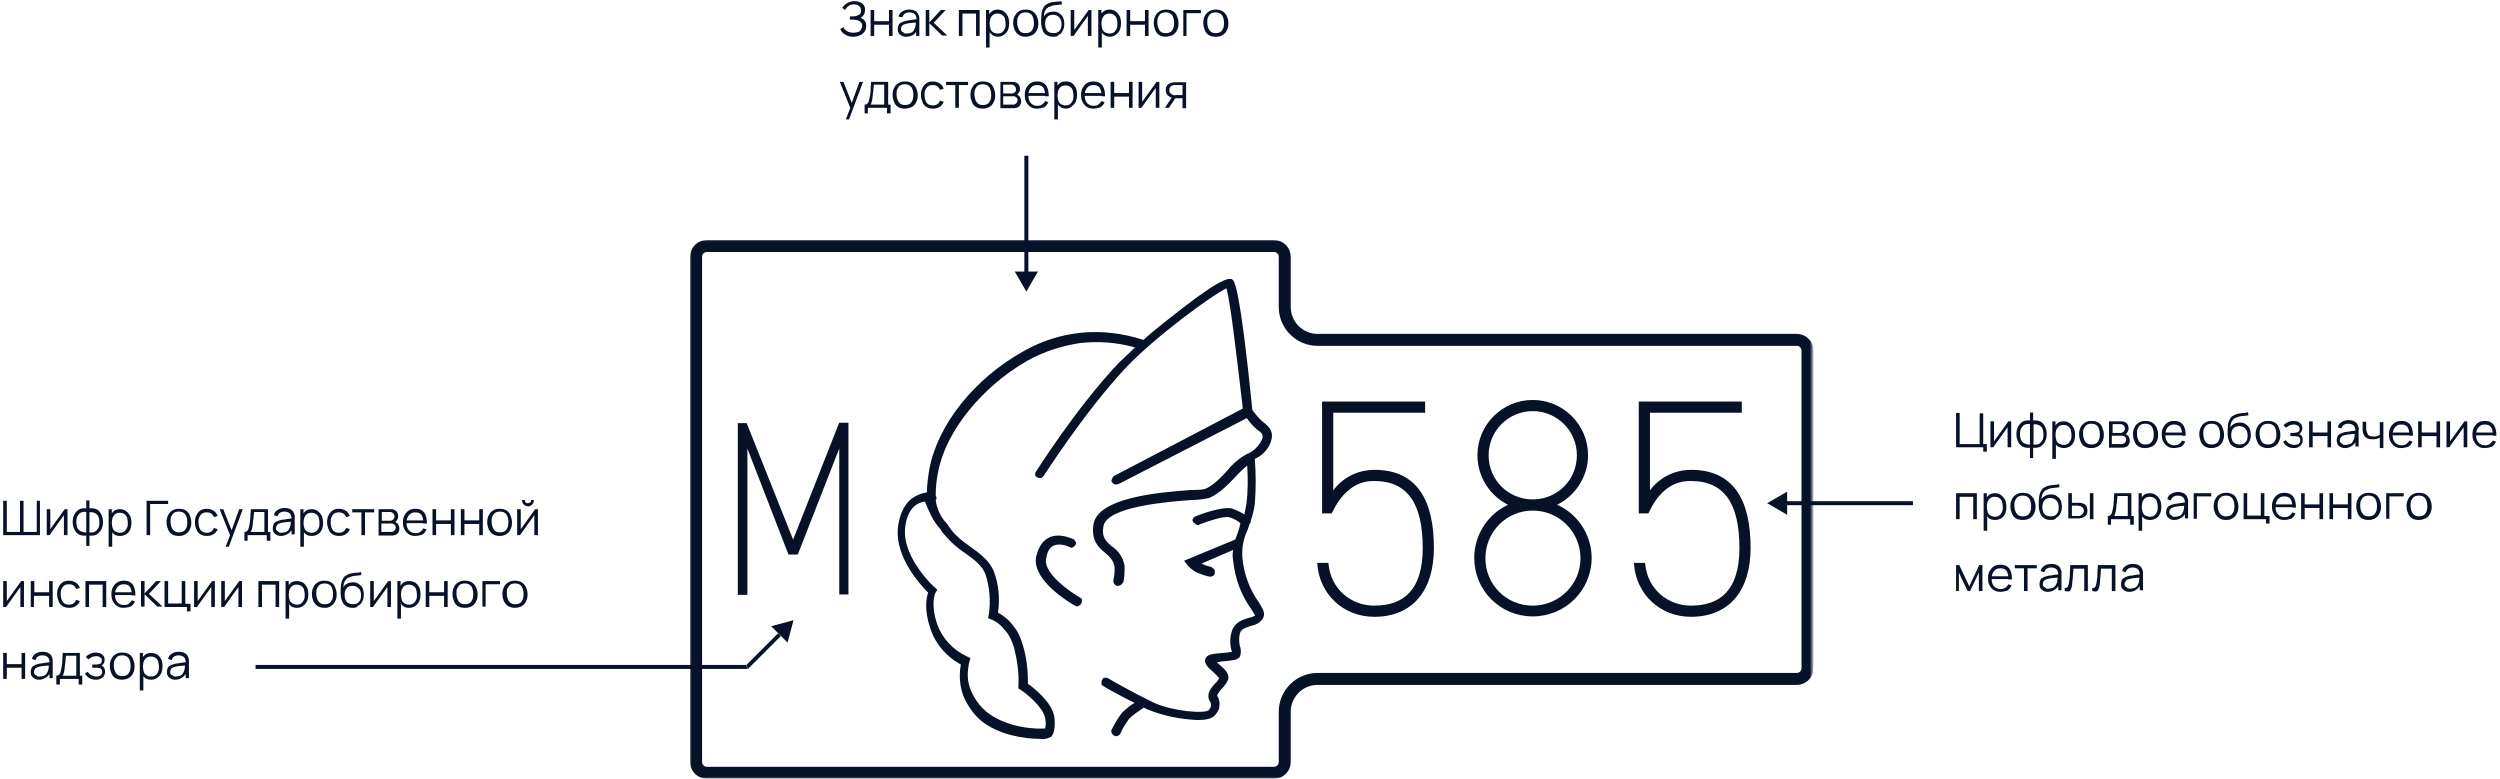 <?xml version="1.0" encoding="utf-8"?>
<!-- Generator: Adobe Illustrator 24.1.2, SVG Export Plug-In . SVG Version: 6.00 Build 0)  -->
<svg version="1.1" id="Layer_1" xmlns="http://www.w3.org/2000/svg" xmlns:xlink="http://www.w3.org/1999/xlink" x="0px" y="0px"
	 viewBox="0 0 626 195" style="enable-background:new 0 0 626 195;" xml:space="preserve">
<style type="text/css">
	.st0{fill:#071228;}
	.st1{fill:#C4C4C4;filter:url(#Adobe_OpacityMaskFilter);}
	.st2{mask:url(#mask0_312_5370_2_);}
	.st3{fill:#071228;stroke:#071228;stroke-width:0.5;stroke-miterlimit:10;}
	.st4{fill:none;stroke:#071228;stroke-width:3;}
</style>
<path class="st0" d="M198.7,155.3l-5.6,1.5l4.1,4.1L198.7,155.3z M186.8,166.5H64v1h123.2L186.8,166.5z M195.6,159.2l-8.3,8.3
	l-0.4-1l8-8L195.6,159.2z"/>
<path class="st0" d="M442.5,126l5,2.9v-5.8L442.5,126z M447,126.5h32v-1h-32V126.5z"/>
<path class="st0" d="M257,73l2.9-5h-5.8L257,73z M257.5,68.5V39h-1v29.5H257.5z"/>
<path class="st0" d="M0.8,134v-8.6h0.9v7.8H5v-7.8h0.9v7.8h3.3v-7.8H10v8.6H0.8z"/>
<path class="st0" d="M16.9,127.5v6.5H16v-5l-3.6,5h-0.7v-6.5h0.9v5l3.6-5H16.9z"/>
<path class="st0" d="M21.6,136.7v-2.6c-0.6,0.1-1.2,0-1.7-0.2c-0.5-0.2-0.9-0.6-1.2-1.2c-0.3-0.5-0.5-1.2-0.5-2c0-0.8,0.2-1.5,0.5-2
	c0.3-0.5,0.7-0.9,1.2-1.2c0.5-0.2,1.1-0.3,1.7-0.2v-2h0.8v2c0.6-0.1,1.2,0,1.7,0.2c0.5,0.2,0.9,0.6,1.2,1.2c0.3,0.5,0.5,1.2,0.5,2
	c0,0.8-0.2,1.5-0.5,2c-0.3,0.5-0.7,0.9-1.2,1.2c-0.5,0.2-1.1,0.3-1.7,0.2v2.6H21.6z M21.6,133.3v-5.1c-0.3-0.1-0.6,0-0.9,0
	c-0.3,0.1-0.6,0.2-0.8,0.4c-0.2,0.2-0.4,0.5-0.6,0.8c-0.1,0.3-0.2,0.8-0.2,1.3c0,0.5,0.1,0.9,0.2,1.3c0.1,0.3,0.3,0.6,0.6,0.8
	c0.2,0.2,0.5,0.3,0.8,0.4C21,133.3,21.3,133.4,21.6,133.3z M22.4,133.3c0.3,0.1,0.6,0,0.9,0c0.3-0.1,0.6-0.2,0.8-0.4
	c0.2-0.2,0.4-0.5,0.6-0.8c0.1-0.3,0.2-0.8,0.2-1.3c0-0.5-0.1-0.9-0.2-1.3c-0.1-0.3-0.3-0.6-0.6-0.8c-0.2-0.2-0.5-0.3-0.8-0.4
	c-0.3-0.1-0.6-0.1-0.9,0V133.3z"/>
<path class="st0" d="M30.1,134.2c-0.6,0-1.1-0.1-1.5-0.4c-0.4-0.3-0.7-0.7-0.9-1.2c-0.2-0.5-0.3-1.1-0.3-1.7c0-0.7,0.1-1.2,0.3-1.8
	c0.2-0.5,0.5-0.9,0.9-1.2c0.4-0.3,0.9-0.4,1.5-0.4c0.6,0,1.1,0.2,1.5,0.5c0.4,0.3,0.7,0.7,1,1.2c0.2,0.5,0.3,1.1,0.3,1.7
	c0,0.6-0.1,1.2-0.3,1.7c-0.2,0.5-0.6,0.9-1,1.2C31.2,134,30.7,134.2,30.1,134.2z M27.2,136.9v-9.4H28v4.9h0.1v4.5H27.2z M30,133.4
	c0.5,0,0.8-0.1,1.1-0.3c0.3-0.2,0.5-0.5,0.7-0.9c0.2-0.4,0.2-0.8,0.2-1.3c0-0.5-0.1-0.9-0.2-1.3s-0.4-0.7-0.7-0.9
	c-0.3-0.2-0.7-0.3-1.1-0.3c-0.5,0-0.8,0.1-1.1,0.3c-0.3,0.2-0.5,0.5-0.7,0.9c-0.1,0.4-0.2,0.8-0.2,1.3c0,0.5,0.1,0.9,0.2,1.3
	c0.1,0.4,0.4,0.7,0.7,0.9C29.2,133.2,29.5,133.4,30,133.4z"/>
<path class="st0" d="M36.7,134v-8.6h5.4v0.8h-4.5v7.8H36.7z"/>
<path class="st0" d="M44.8,134.2c-0.6,0-1.2-0.1-1.7-0.4c-0.5-0.3-0.8-0.7-1-1.2c-0.2-0.5-0.4-1.1-0.4-1.8c0-0.7,0.1-1.3,0.4-1.8
	c0.2-0.5,0.6-0.9,1.1-1.2c0.5-0.3,1-0.4,1.6-0.4c0.6,0,1.2,0.1,1.7,0.4c0.5,0.3,0.8,0.7,1,1.2c0.2,0.5,0.4,1.1,0.4,1.8
	c0,0.7-0.1,1.3-0.4,1.8c-0.2,0.5-0.6,0.9-1.1,1.2S45.4,134.2,44.8,134.2z M44.8,133.3c0.7,0,1.3-0.2,1.6-0.7
	c0.4-0.5,0.5-1.1,0.5-1.9c0-0.8-0.2-1.4-0.5-1.9c-0.4-0.5-0.9-0.7-1.6-0.7c-0.5,0-0.9,0.1-1.2,0.3c-0.3,0.2-0.5,0.5-0.7,0.9
	c-0.2,0.4-0.2,0.8-0.2,1.3c0,0.8,0.2,1.4,0.5,1.9C43.6,133.1,44.1,133.3,44.8,133.3z"/>
<path class="st0" d="M51.9,134.2c-0.7,0-1.2-0.1-1.7-0.4c-0.5-0.3-0.8-0.7-1-1.2c-0.2-0.5-0.4-1.1-0.4-1.8c0-0.7,0.1-1.3,0.4-1.8
	c0.2-0.5,0.6-0.9,1-1.2c0.5-0.3,1-0.4,1.6-0.4c0.7,0,1.2,0.2,1.7,0.5c0.5,0.3,0.8,0.8,1,1.3l-0.9,0.3c-0.2-0.4-0.4-0.7-0.7-0.9
	c-0.3-0.2-0.7-0.3-1.1-0.3c-0.5,0-0.9,0.1-1.2,0.3c-0.3,0.2-0.5,0.5-0.7,0.9s-0.2,0.8-0.2,1.3c0,0.8,0.2,1.4,0.5,1.9
	c0.4,0.5,0.9,0.7,1.6,0.7c0.4,0,0.8-0.1,1.1-0.3c0.3-0.2,0.5-0.5,0.7-0.9l0.9,0.3c-0.2,0.6-0.6,1-1.1,1.3
	C53.1,134,52.5,134.2,51.9,134.2z"/>
<path class="st0" d="M56.5,136.9l1.3-3.4l0,1l-2.8-7h0.9l2.3,5.8h-0.4l2.1-5.8h0.9l-3.5,9.4H56.5z"/>
<path class="st0" d="M61.2,135.4v-2.2c0.4,0,0.6-0.1,0.8-0.4c0.2-0.2,0.3-0.6,0.4-1.1c0.1-0.3,0.1-0.7,0.2-1.1
	c0-0.4,0.1-0.8,0.1-1.3c0-0.5,0.1-1.1,0.1-1.8h4.3v5.7h0.6v2.2h-0.9V134h-4.8v1.4H61.2z M62.7,133.2h3.5v-5h-2.6c0,0.3,0,0.6-0.1,1
	c0,0.3,0,0.7-0.1,1c0,0.3-0.1,0.7-0.1,1c0,0.3-0.1,0.6-0.1,0.8c-0.1,0.3-0.1,0.5-0.2,0.7C63,132.9,62.8,133.1,62.7,133.2z"/>
<path class="st0" d="M70.4,134.2c-0.5,0-0.9-0.1-1.2-0.3c-0.3-0.2-0.6-0.4-0.7-0.7c-0.2-0.3-0.2-0.6-0.2-1c0-0.4,0.1-0.7,0.2-0.9
	c0.1-0.3,0.3-0.5,0.6-0.6c0.2-0.2,0.5-0.3,0.9-0.4c0.3-0.1,0.7-0.2,1.1-0.2c0.4-0.1,0.8-0.1,1.2-0.2c0.4,0,0.7-0.1,1-0.1l-0.3,0.2
	c0-0.6-0.1-1.1-0.4-1.4c-0.3-0.3-0.7-0.5-1.4-0.5c-0.4,0-0.8,0.1-1.1,0.3c-0.3,0.2-0.5,0.5-0.6,0.9l-0.9-0.3c0.1-0.6,0.4-1,0.9-1.3
	s1-0.5,1.7-0.5c0.6,0,1.1,0.1,1.5,0.3c0.4,0.2,0.7,0.5,0.9,1c0.1,0.2,0.1,0.4,0.2,0.6c0,0.2,0,0.5,0,0.7v4h-0.8v-1.6l0.2,0.1
	c-0.2,0.6-0.6,1-1,1.3C71.6,134,71,134.2,70.4,134.2z M70.5,133.4c0.4,0,0.8-0.1,1.1-0.2c0.3-0.1,0.6-0.4,0.7-0.6
	c0.2-0.3,0.3-0.6,0.4-0.9c0-0.2,0.1-0.4,0.1-0.7c0-0.3,0-0.4,0-0.6l0.3,0.2c-0.3,0-0.6,0.1-1,0.1c-0.3,0-0.7,0.1-1,0.1
	c-0.3,0.1-0.6,0.1-0.9,0.2c-0.2,0.1-0.4,0.1-0.5,0.2c-0.2,0.1-0.3,0.2-0.4,0.4c-0.1,0.2-0.2,0.4-0.2,0.6c0,0.2,0,0.4,0.1,0.5
	c0.1,0.2,0.2,0.3,0.5,0.4C69.8,133.4,70.1,133.4,70.5,133.4z"/>
<path class="st0" d="M78.1,134.2c-0.6,0-1.1-0.1-1.5-0.4c-0.4-0.3-0.7-0.7-0.9-1.2c-0.2-0.5-0.3-1.1-0.3-1.7c0-0.7,0.1-1.2,0.3-1.8
	c0.2-0.5,0.5-0.9,0.9-1.2c0.4-0.3,0.9-0.4,1.5-0.4c0.6,0,1.1,0.2,1.5,0.5c0.4,0.3,0.7,0.7,1,1.2c0.2,0.5,0.3,1.1,0.3,1.7
	c0,0.6-0.1,1.2-0.3,1.7c-0.2,0.5-0.6,0.9-1,1.2C79.2,134,78.7,134.2,78.1,134.2z M75.2,136.9v-9.4H76v4.9h0.1v4.5H75.2z M78,133.4
	c0.5,0,0.8-0.1,1.1-0.3c0.3-0.2,0.5-0.5,0.7-0.9c0.2-0.4,0.2-0.8,0.2-1.3c0-0.5-0.1-0.9-0.2-1.3s-0.4-0.7-0.7-0.9
	c-0.3-0.2-0.7-0.3-1.1-0.3c-0.5,0-0.8,0.1-1.1,0.3c-0.3,0.2-0.5,0.5-0.7,0.9c-0.1,0.4-0.2,0.8-0.2,1.3c0,0.5,0.1,0.9,0.2,1.3
	c0.1,0.4,0.4,0.7,0.7,0.9C77.2,133.2,77.5,133.4,78,133.4z"/>
<path class="st0" d="M85,134.2c-0.7,0-1.2-0.1-1.7-0.4c-0.5-0.3-0.8-0.7-1-1.2c-0.2-0.5-0.4-1.1-0.4-1.8c0-0.7,0.1-1.3,0.4-1.8
	c0.2-0.5,0.6-0.9,1-1.2c0.5-0.3,1-0.4,1.6-0.4c0.7,0,1.2,0.2,1.7,0.5c0.5,0.3,0.8,0.8,1,1.3l-0.9,0.3c-0.2-0.4-0.4-0.7-0.7-0.9
	c-0.3-0.2-0.7-0.3-1.1-0.3c-0.5,0-0.9,0.1-1.2,0.3c-0.3,0.2-0.5,0.5-0.7,0.9s-0.2,0.8-0.2,1.3c0,0.8,0.2,1.4,0.5,1.9
	c0.4,0.5,0.9,0.7,1.6,0.7c0.4,0,0.8-0.1,1.1-0.3c0.3-0.2,0.5-0.5,0.7-0.9l0.9,0.3c-0.2,0.6-0.6,1-1.1,1.3
	C86.2,134,85.6,134.2,85,134.2z"/>
<path class="st0" d="M90.5,134v-5.7h-2.3v-0.8h5.5v0.8h-2.3v5.7H90.5z"/>
<path class="st0" d="M94.8,134v-6.5h2.7c0.1,0,0.3,0,0.5,0c0.2,0,0.4,0,0.5,0.1c0.4,0.1,0.7,0.3,0.9,0.6c0.2,0.3,0.3,0.7,0.3,1.1
	c0,0.2,0,0.4-0.1,0.6c-0.1,0.2-0.2,0.3-0.3,0.5c-0.1,0.1-0.1,0.1-0.2,0.2c-0.1,0-0.1,0.1-0.2,0.1c0.1,0,0.3,0.1,0.4,0.2
	c0.2,0.1,0.4,0.3,0.5,0.6c0.1,0.2,0.2,0.5,0.2,0.8c0,0.4-0.1,0.8-0.3,1.1s-0.5,0.5-0.9,0.6c-0.2,0-0.3,0.1-0.5,0.1
	c-0.2,0-0.4,0-0.5,0H94.8z M95.7,133.2h2.1c0.1,0,0.2,0,0.3,0c0.1,0,0.2,0,0.3-0.1c0.2-0.1,0.4-0.2,0.5-0.4c0.1-0.2,0.2-0.4,0.2-0.6
	c0-0.3-0.1-0.5-0.3-0.7c-0.2-0.2-0.4-0.3-0.7-0.3c-0.1,0-0.2,0-0.3,0s-0.2,0-0.3,0h-2V133.2z M95.7,130.4h1.8c0.1,0,0.2,0,0.3,0
	c0.1,0,0.2,0,0.3-0.1c0.2-0.1,0.4-0.2,0.5-0.4c0.1-0.2,0.2-0.4,0.2-0.6c0-0.2-0.1-0.4-0.2-0.6c-0.1-0.2-0.3-0.3-0.5-0.4
	c-0.1-0.1-0.3-0.1-0.5-0.1c-0.2,0-0.3,0-0.3,0h-1.7V130.4z"/>
<path class="st0" d="M104,134.2c-0.6,0-1.2-0.1-1.6-0.4c-0.5-0.3-0.8-0.7-1.1-1.2c-0.3-0.5-0.4-1.1-0.4-1.8c0-0.7,0.1-1.3,0.4-1.8
	c0.3-0.5,0.6-0.9,1.1-1.2c0.5-0.3,1-0.4,1.6-0.4c0.6,0,1.2,0.1,1.6,0.4c0.5,0.3,0.8,0.7,1,1.3c0.2,0.5,0.3,1.2,0.3,2h-0.9v-0.3
	c0-0.8-0.2-1.5-0.5-1.9c-0.3-0.4-0.8-0.6-1.5-0.6c-0.7,0-1.2,0.2-1.6,0.7c-0.4,0.5-0.6,1.1-0.6,1.9c0,0.8,0.2,1.5,0.6,1.9
	c0.4,0.4,0.9,0.7,1.6,0.7c0.5,0,0.9-0.1,1.2-0.3c0.3-0.2,0.6-0.5,0.8-0.9l0.8,0.3c-0.3,0.6-0.6,1-1.1,1.3
	C105.2,134,104.6,134.2,104,134.2z M101.5,131v-0.7h5v0.7H101.5z"/>
<path class="st0" d="M108.3,134v-6.5h0.9v2.8h3.7v-2.8h0.9v6.5h-0.9v-2.8h-3.7v2.8H108.3z"/>
<path class="st0" d="M115.4,134v-6.5h0.9v2.8h3.7v-2.8h0.9v6.5h-0.9v-2.8h-3.7v2.8H115.4z"/>
<path class="st0" d="M125.2,134.2c-0.6,0-1.2-0.1-1.7-0.4c-0.5-0.3-0.8-0.7-1.1-1.2c-0.2-0.5-0.4-1.1-0.4-1.8c0-0.7,0.1-1.3,0.4-1.8
	c0.2-0.5,0.6-0.9,1.1-1.2c0.5-0.3,1-0.4,1.6-0.4c0.6,0,1.2,0.1,1.7,0.4c0.5,0.3,0.8,0.7,1,1.2c0.2,0.5,0.4,1.1,0.4,1.8
	c0,0.7-0.1,1.3-0.4,1.8c-0.2,0.5-0.6,0.9-1.1,1.2C126.4,134,125.8,134.2,125.2,134.2z M125.2,133.3c0.7,0,1.3-0.2,1.6-0.7
	c0.4-0.5,0.5-1.1,0.5-1.9c0-0.8-0.2-1.4-0.5-1.9c-0.4-0.5-0.9-0.7-1.6-0.7c-0.5,0-0.9,0.1-1.2,0.3c-0.3,0.2-0.5,0.5-0.7,0.9
	c-0.2,0.4-0.2,0.8-0.2,1.3c0,0.8,0.2,1.4,0.5,1.9C123.9,133.1,124.5,133.3,125.2,133.3z"/>
<path class="st0" d="M132.3,126.8c-0.3,0-0.5-0.1-0.8-0.2c-0.2-0.1-0.4-0.3-0.6-0.6c-0.1-0.2-0.2-0.5-0.2-0.8h0.7
	c0,0.2,0.1,0.4,0.2,0.6c0.2,0.2,0.4,0.2,0.6,0.2c0.2,0,0.4-0.1,0.6-0.2c0.2-0.2,0.2-0.4,0.2-0.6h0.7c0,0.3-0.1,0.5-0.2,0.8
	c-0.1,0.2-0.3,0.4-0.6,0.6C132.8,126.7,132.5,126.8,132.3,126.8z M134.7,127.5v6.5h-0.9v-5l-3.6,5h-0.7v-6.5h0.9v5l3.6-5H134.7z"/>
<path class="st0" d="M6,145.5v6.5H5.1v-5l-3.6,5H0.8v-6.5h0.9v5l3.6-5H6z"/>
<path class="st0" d="M7.7,152v-6.5h0.9v2.8h3.7v-2.8h0.9v6.5h-0.9v-2.8H8.5v2.8H7.7z"/>
<path class="st0" d="M17.4,152.2c-0.7,0-1.2-0.1-1.7-0.4c-0.5-0.3-0.8-0.7-1-1.2c-0.2-0.5-0.4-1.1-0.4-1.8c0-0.7,0.1-1.3,0.4-1.8
	c0.2-0.5,0.6-0.9,1-1.2c0.5-0.3,1-0.4,1.6-0.4c0.7,0,1.2,0.2,1.7,0.5c0.5,0.3,0.8,0.8,1,1.3l-0.9,0.3c-0.2-0.4-0.4-0.7-0.7-0.9
	c-0.3-0.2-0.7-0.3-1.1-0.3c-0.5,0-0.9,0.1-1.2,0.3c-0.3,0.2-0.5,0.5-0.7,0.9c-0.2,0.4-0.2,0.8-0.2,1.3c0,0.8,0.2,1.4,0.5,1.9
	c0.4,0.5,0.9,0.7,1.6,0.7c0.4,0,0.8-0.1,1.1-0.3c0.3-0.2,0.5-0.5,0.7-0.9l0.9,0.3c-0.2,0.6-0.6,1-1.1,1.3
	C18.6,152,18.1,152.2,17.4,152.2z"/>
<path class="st0" d="M21.4,152v-6.5h5.2v6.5h-0.9v-5.6h-3.4v5.6H21.4z"/>
<path class="st0" d="M31,152.2c-0.6,0-1.2-0.1-1.6-0.4c-0.5-0.3-0.8-0.7-1.1-1.2s-0.4-1.1-0.4-1.8c0-0.7,0.1-1.3,0.4-1.8
	c0.3-0.5,0.6-0.9,1.1-1.2c0.5-0.3,1-0.4,1.6-0.4c0.6,0,1.2,0.1,1.6,0.4c0.5,0.3,0.8,0.7,1,1.3c0.2,0.5,0.3,1.2,0.3,2H33v-0.3
	c0-0.8-0.2-1.5-0.5-1.9c-0.3-0.4-0.8-0.6-1.5-0.6c-0.7,0-1.2,0.2-1.6,0.7c-0.4,0.5-0.6,1.1-0.6,1.9c0,0.8,0.2,1.5,0.6,1.9
	c0.4,0.4,0.9,0.7,1.6,0.7c0.5,0,0.9-0.1,1.2-0.3c0.3-0.2,0.6-0.5,0.8-0.9l0.8,0.3c-0.3,0.6-0.6,1-1.1,1.3
	C32.2,152,31.6,152.2,31,152.2z M28.5,149v-0.7h5v0.7H28.5z"/>
<path class="st0" d="M35.3,152l0-6.5h0.9v3.1l2.9-3.1h1.2l-3,3.2l3.4,3.2h-1.3l-3.2-3.1v3.1H35.3z"/>
<path class="st0" d="M46.8,153.1V152h-5.6v-6.5h0.9v5.6h3.4v-5.6h0.9v5.7h1.3v1.9H46.8z"/>
<path class="st0" d="M53.8,145.5v6.5h-0.9v-5l-3.6,5h-0.7v-6.5h0.9v5l3.6-5H53.8z"/>
<path class="st0" d="M60.6,145.5v6.5h-0.9v-5l-3.6,5h-0.7v-6.5h0.9v5l3.6-5H60.6z"/>
<path class="st0" d="M64.7,152v-6.5h5.2v6.5h-0.9v-5.6h-3.4v5.6H64.7z"/>
<path class="st0" d="M74.4,152.2c-0.6,0-1.1-0.1-1.5-0.4c-0.4-0.3-0.7-0.7-0.9-1.2c-0.2-0.5-0.3-1.1-0.3-1.7c0-0.7,0.1-1.2,0.3-1.8
	c0.2-0.5,0.5-0.9,0.9-1.2c0.4-0.3,0.9-0.4,1.5-0.4c0.6,0,1.1,0.2,1.5,0.4c0.4,0.3,0.7,0.7,1,1.2c0.2,0.5,0.3,1.1,0.3,1.7
	c0,0.6-0.1,1.2-0.3,1.7c-0.2,0.5-0.6,0.9-1,1.2C75.5,152,75,152.2,74.4,152.2z M71.5,154.9v-9.4h0.8v4.9h0.1v4.5H71.5z M74.3,151.4
	c0.5,0,0.8-0.1,1.1-0.3c0.3-0.2,0.5-0.5,0.7-0.9c0.2-0.4,0.2-0.8,0.2-1.3c0-0.5-0.1-0.9-0.2-1.3s-0.4-0.7-0.7-0.9
	c-0.3-0.2-0.7-0.3-1.1-0.3c-0.5,0-0.8,0.1-1.1,0.3c-0.3,0.2-0.5,0.5-0.7,0.9c-0.1,0.4-0.2,0.8-0.2,1.3c0,0.5,0.1,0.9,0.2,1.3
	c0.1,0.4,0.4,0.7,0.7,0.9C73.5,151.2,73.9,151.4,74.3,151.4z"/>
<path class="st0" d="M81.3,152.2c-0.6,0-1.2-0.1-1.7-0.4c-0.5-0.3-0.8-0.7-1.1-1.2c-0.2-0.5-0.4-1.1-0.4-1.8c0-0.7,0.1-1.3,0.4-1.8
	c0.2-0.5,0.6-0.9,1.1-1.2c0.5-0.3,1-0.4,1.6-0.4c0.6,0,1.2,0.1,1.7,0.4c0.5,0.3,0.8,0.7,1,1.2c0.2,0.5,0.4,1.1,0.4,1.8
	c0,0.7-0.1,1.3-0.4,1.8c-0.2,0.5-0.6,0.9-1.1,1.2S82,152.2,81.3,152.2z M81.3,151.3c0.7,0,1.3-0.2,1.6-0.7c0.4-0.5,0.5-1.1,0.5-1.9
	c0-0.8-0.2-1.4-0.5-1.9c-0.4-0.5-0.9-0.7-1.6-0.7c-0.5,0-0.9,0.1-1.2,0.3c-0.3,0.2-0.5,0.5-0.7,0.9c-0.2,0.4-0.2,0.8-0.2,1.3
	c0,0.8,0.2,1.4,0.5,1.9C80.1,151.1,80.6,151.3,81.3,151.3z"/>
<path class="st0" d="M88.3,152.2c-0.6,0-1.1-0.1-1.6-0.4c-0.4-0.3-0.8-0.6-1-1.2c-0.2-0.5-0.4-1.2-0.4-1.9c0-0.3,0-0.7,0-1.1
	c0-0.4,0.1-0.8,0.1-1.2c0.1-0.4,0.1-0.7,0.2-0.9c0.1-0.3,0.3-0.6,0.4-0.8c0.2-0.3,0.4-0.5,0.7-0.6c0.2-0.2,0.5-0.3,0.8-0.4
	c0.3-0.1,0.6-0.2,1-0.2c0.3-0.1,0.7-0.1,1-0.1c0.3,0,0.7-0.1,0.9-0.2l0.1,0.8c-0.2,0-0.5,0.1-0.8,0.1c-0.3,0-0.6,0.1-0.9,0.1
	c-0.3,0-0.6,0.1-0.9,0.2c-0.3,0.1-0.6,0.2-0.8,0.3c-0.3,0.2-0.6,0.5-0.8,0.9c-0.2,0.4-0.3,0.9-0.3,1.4c0.2-0.4,0.6-0.7,1-0.9
	c0.4-0.2,0.9-0.3,1.3-0.3c0.6,0,1.1,0.1,1.5,0.4c0.4,0.3,0.8,0.6,1,1.1c0.2,0.5,0.3,1,0.3,1.6c0,0.6-0.1,1.2-0.4,1.7
	c-0.2,0.5-0.6,0.9-1.1,1.1C89.5,152.1,88.9,152.2,88.3,152.2z M88.4,151.3c0.7,0,1.2-0.2,1.5-0.6c0.4-0.4,0.5-1,0.5-1.7
	c0-0.7-0.2-1.3-0.6-1.7c-0.4-0.4-0.9-0.6-1.5-0.6c-0.7,0-1.2,0.2-1.5,0.6c-0.4,0.4-0.5,1-0.5,1.7c0,0.7,0.2,1.3,0.5,1.7
	C87.2,151.1,87.7,151.3,88.4,151.3z"/>
<path class="st0" d="M97.9,145.5v6.5H97v-5l-3.6,5h-0.7v-6.5h0.9v5l3.6-5H97.9z"/>
<path class="st0" d="M102.5,152.2c-0.6,0-1.1-0.1-1.5-0.4c-0.4-0.3-0.7-0.7-0.9-1.2c-0.2-0.5-0.3-1.1-0.3-1.7c0-0.7,0.1-1.2,0.3-1.8
	c0.2-0.5,0.5-0.9,0.9-1.2c0.4-0.3,0.9-0.4,1.5-0.4c0.6,0,1.1,0.2,1.5,0.4c0.4,0.3,0.7,0.7,1,1.2c0.2,0.5,0.3,1.1,0.3,1.7
	c0,0.6-0.1,1.2-0.3,1.7c-0.2,0.5-0.6,0.9-1,1.2C103.6,152,103.1,152.2,102.5,152.2z M99.5,154.9v-9.4h0.8v4.9h0.1v4.5H99.5z
	 M102.4,151.4c0.5,0,0.8-0.1,1.1-0.3c0.3-0.2,0.5-0.5,0.7-0.9c0.2-0.4,0.2-0.8,0.2-1.3c0-0.5-0.1-0.9-0.2-1.3
	c-0.1-0.4-0.4-0.7-0.7-0.9c-0.3-0.2-0.7-0.3-1.1-0.3c-0.5,0-0.8,0.1-1.1,0.3c-0.3,0.2-0.5,0.5-0.7,0.9c-0.1,0.4-0.2,0.8-0.2,1.3
	c0,0.5,0.1,0.9,0.2,1.3c0.1,0.4,0.4,0.7,0.7,0.9C101.5,151.2,101.9,151.4,102.4,151.4z"/>
<path class="st0" d="M106.6,152v-6.5h0.9v2.8h3.7v-2.8h0.9v6.5h-0.9v-2.8h-3.7v2.8H106.6z"/>
<path class="st0" d="M116.4,152.2c-0.6,0-1.2-0.1-1.7-0.4c-0.5-0.3-0.8-0.7-1-1.2c-0.2-0.5-0.4-1.1-0.4-1.8c0-0.7,0.1-1.3,0.4-1.8
	c0.2-0.5,0.6-0.9,1.1-1.2c0.5-0.3,1-0.4,1.6-0.4c0.6,0,1.2,0.1,1.7,0.4c0.5,0.3,0.8,0.7,1.1,1.2c0.2,0.5,0.4,1.1,0.4,1.8
	c0,0.7-0.1,1.3-0.4,1.8c-0.2,0.5-0.6,0.9-1.1,1.2S117.1,152.2,116.4,152.2z M116.4,151.3c0.7,0,1.3-0.2,1.6-0.7
	c0.4-0.5,0.5-1.1,0.5-1.9c0-0.8-0.2-1.4-0.5-1.9c-0.4-0.5-0.9-0.7-1.6-0.7c-0.5,0-0.9,0.1-1.2,0.3c-0.3,0.2-0.5,0.5-0.7,0.9
	c-0.2,0.4-0.2,0.8-0.2,1.3c0,0.8,0.2,1.4,0.5,1.9C115.2,151.1,115.7,151.3,116.4,151.3z"/>
<path class="st0" d="M120.8,152v-6.5h4.4v0.8h-3.6v5.6H120.8z"/>
<path class="st0" d="M129,152.2c-0.6,0-1.2-0.1-1.7-0.4c-0.5-0.3-0.8-0.7-1.1-1.2c-0.2-0.5-0.4-1.1-0.4-1.8c0-0.7,0.1-1.3,0.4-1.8
	c0.2-0.5,0.6-0.9,1.1-1.2c0.5-0.3,1-0.4,1.6-0.4c0.6,0,1.2,0.1,1.7,0.4c0.5,0.3,0.8,0.7,1.1,1.2c0.2,0.5,0.4,1.1,0.4,1.8
	c0,0.7-0.1,1.3-0.4,1.8c-0.2,0.5-0.6,0.9-1.1,1.2C130.2,152,129.6,152.2,129,152.2z M129,151.3c0.7,0,1.3-0.2,1.6-0.7
	c0.4-0.5,0.5-1.1,0.5-1.9c0-0.8-0.2-1.4-0.5-1.9c-0.4-0.5-0.9-0.7-1.6-0.7c-0.5,0-0.9,0.1-1.2,0.3c-0.3,0.2-0.5,0.5-0.7,0.9
	c-0.2,0.4-0.2,0.8-0.2,1.3c0,0.8,0.2,1.4,0.5,1.9C127.8,151.1,128.3,151.3,129,151.3z"/>
<path class="st0" d="M0.8,170v-6.5h0.9v2.8h3.7v-2.8h0.9v6.5H5.4v-2.8H1.7v2.8H0.8z"/>
<path class="st0" d="M9.8,170.2c-0.5,0-0.9-0.1-1.2-0.3c-0.3-0.2-0.6-0.4-0.7-0.7c-0.2-0.3-0.2-0.6-0.2-1c0-0.4,0.1-0.7,0.2-0.9
	c0.1-0.3,0.3-0.5,0.6-0.6c0.2-0.2,0.5-0.3,0.9-0.4c0.3-0.1,0.7-0.2,1.1-0.2c0.4-0.1,0.8-0.1,1.2-0.2c0.4,0,0.7-0.1,1-0.1l-0.3,0.2
	c0-0.6-0.1-1.1-0.4-1.4s-0.7-0.5-1.4-0.5c-0.4,0-0.8,0.1-1.1,0.3c-0.3,0.2-0.5,0.5-0.6,0.9l-0.9-0.3c0.1-0.6,0.4-1,0.9-1.3
	c0.4-0.3,1-0.5,1.7-0.5c0.6,0,1.1,0.1,1.5,0.3c0.4,0.2,0.7,0.5,0.9,1c0.1,0.2,0.1,0.4,0.2,0.6c0,0.2,0,0.5,0,0.7v4h-0.8v-1.6
	l0.2,0.1c-0.2,0.6-0.6,1-1,1.3C11,170,10.4,170.2,9.8,170.2z M9.9,169.4c0.4,0,0.8-0.1,1.1-0.2c0.3-0.1,0.6-0.4,0.7-0.6
	c0.2-0.3,0.3-0.6,0.4-0.9c0-0.2,0.1-0.4,0.1-0.7c0-0.3,0-0.4,0-0.6l0.3,0.2c-0.3,0-0.6,0.1-1,0.1c-0.3,0-0.7,0.1-1,0.1
	c-0.3,0.1-0.6,0.1-0.9,0.2c-0.2,0.1-0.4,0.1-0.5,0.2c-0.2,0.1-0.3,0.2-0.4,0.4c-0.1,0.2-0.2,0.4-0.2,0.6c0,0.2,0,0.4,0.1,0.5
	c0.1,0.2,0.2,0.3,0.5,0.4C9.3,169.4,9.5,169.4,9.9,169.4z"/>
<path class="st0" d="M14.1,171.4v-2.2c0.4,0,0.6-0.1,0.8-0.4c0.2-0.2,0.3-0.6,0.4-1.1c0.1-0.3,0.1-0.7,0.2-1.1s0.1-0.8,0.1-1.3
	c0-0.5,0.1-1.1,0.1-1.8H20v5.7h0.6v2.2h-0.9V170H15v1.4H14.1z M15.6,169.2h3.5v-5h-2.6c0,0.3,0,0.6-0.1,1c0,0.3,0,0.7-0.1,1
	c0,0.3-0.1,0.7-0.1,1c0,0.3-0.1,0.6-0.1,0.8c-0.1,0.3-0.1,0.5-0.2,0.7C15.9,168.9,15.8,169.1,15.6,169.2z"/>
<path class="st0" d="M24.1,170.2c-0.7,0-1.2-0.1-1.7-0.4c-0.5-0.3-0.9-0.7-1.1-1.2l0.7-0.4c0.2,0.4,0.5,0.7,0.9,0.9
	c0.4,0.2,0.8,0.3,1.2,0.3c0.5,0,0.9-0.1,1.1-0.3s0.4-0.5,0.4-0.9c0-0.3-0.1-0.5-0.2-0.6c-0.1-0.2-0.3-0.3-0.6-0.3
	c-0.2-0.1-0.5-0.1-0.9-0.1h-0.8v-0.8H24c0.4,0,0.8-0.1,1.1-0.2c0.3-0.2,0.4-0.4,0.4-0.8c0-0.4-0.1-0.6-0.4-0.8
	c-0.3-0.2-0.6-0.3-1-0.3c-0.4,0-0.7,0.1-1.1,0.2c-0.3,0.2-0.6,0.4-0.9,0.6l-0.6-0.6c0.3-0.4,0.7-0.6,1.1-0.8
	c0.4-0.2,0.9-0.3,1.4-0.3c0.4,0,0.8,0.1,1.1,0.2c0.3,0.1,0.6,0.4,0.8,0.6c0.2,0.3,0.3,0.6,0.3,1c0,0.4-0.1,0.7-0.3,1
	c-0.2,0.3-0.4,0.5-0.8,0.7l0-0.3c0.3,0.1,0.5,0.2,0.7,0.3s0.3,0.4,0.4,0.6c0.1,0.2,0.1,0.5,0.1,0.7c0,0.4-0.1,0.8-0.3,1.1
	c-0.2,0.3-0.5,0.5-0.9,0.7C25,170.1,24.6,170.2,24.1,170.2z"/>
<path class="st0" d="M30.6,170.2c-0.6,0-1.2-0.1-1.7-0.4c-0.5-0.3-0.8-0.7-1-1.2c-0.2-0.5-0.4-1.1-0.4-1.8c0-0.7,0.1-1.3,0.4-1.8
	c0.2-0.5,0.6-0.9,1.1-1.2c0.5-0.3,1-0.4,1.6-0.4c0.6,0,1.2,0.1,1.7,0.4c0.5,0.3,0.8,0.7,1,1.2c0.2,0.5,0.4,1.1,0.4,1.8
	c0,0.7-0.1,1.3-0.4,1.8c-0.2,0.5-0.6,0.9-1.1,1.2C31.8,170,31.2,170.2,30.6,170.2z M30.6,169.3c0.7,0,1.3-0.2,1.6-0.7
	c0.4-0.5,0.5-1.1,0.5-1.9c0-0.8-0.2-1.4-0.5-1.9c-0.4-0.5-0.9-0.7-1.6-0.7c-0.5,0-0.9,0.1-1.2,0.3c-0.3,0.2-0.5,0.5-0.7,0.9
	c-0.2,0.4-0.2,0.8-0.2,1.3c0,0.8,0.2,1.4,0.5,1.9C29.3,169.1,29.9,169.3,30.6,169.3z"/>
<path class="st0" d="M37.9,170.2c-0.6,0-1.1-0.1-1.5-0.4c-0.4-0.3-0.7-0.7-0.9-1.2c-0.2-0.5-0.3-1.1-0.3-1.7c0-0.7,0.1-1.2,0.3-1.8
	c0.2-0.5,0.5-0.9,0.9-1.2c0.4-0.3,0.9-0.4,1.5-0.4c0.6,0,1.1,0.2,1.5,0.4c0.4,0.3,0.7,0.7,1,1.2c0.2,0.5,0.3,1.1,0.3,1.7
	c0,0.6-0.1,1.2-0.3,1.7c-0.2,0.5-0.6,0.9-1,1.2C39,170,38.5,170.2,37.9,170.2z M35,172.9v-9.4h0.8v4.9h0.1v4.5H35z M37.8,169.4
	c0.5,0,0.8-0.1,1.1-0.3c0.3-0.2,0.5-0.5,0.7-0.9c0.2-0.4,0.2-0.8,0.2-1.3c0-0.5-0.1-0.9-0.2-1.3s-0.4-0.7-0.7-0.9
	c-0.3-0.2-0.7-0.3-1.1-0.3c-0.5,0-0.8,0.1-1.1,0.3c-0.3,0.2-0.5,0.5-0.7,0.9c-0.1,0.4-0.2,0.8-0.2,1.3c0,0.5,0.1,0.9,0.2,1.3
	c0.1,0.4,0.4,0.7,0.7,0.9S37.3,169.4,37.8,169.4z"/>
<path class="st0" d="M43.9,170.2c-0.5,0-0.9-0.1-1.2-0.3c-0.3-0.2-0.6-0.4-0.7-0.7c-0.2-0.3-0.2-0.6-0.2-1c0-0.4,0.1-0.7,0.2-0.9
	c0.1-0.3,0.3-0.5,0.6-0.6c0.2-0.2,0.5-0.3,0.9-0.4c0.3-0.1,0.7-0.2,1.1-0.2c0.4-0.1,0.8-0.1,1.2-0.2c0.4,0,0.7-0.1,1-0.1l-0.3,0.2
	c0-0.6-0.1-1.1-0.4-1.4c-0.3-0.3-0.7-0.5-1.4-0.5c-0.4,0-0.8,0.1-1.1,0.3c-0.3,0.2-0.5,0.5-0.6,0.9l-0.9-0.3c0.1-0.6,0.4-1,0.9-1.3
	c0.4-0.3,1-0.5,1.7-0.5c0.6,0,1.1,0.1,1.5,0.3c0.4,0.2,0.7,0.5,0.9,1c0.1,0.2,0.1,0.4,0.2,0.6c0,0.2,0,0.5,0,0.7v4h-0.8v-1.6
	l0.2,0.1c-0.2,0.6-0.6,1-1,1.3C45.1,170,44.6,170.2,43.9,170.2z M44,169.4c0.4,0,0.8-0.1,1.1-0.2c0.3-0.1,0.6-0.4,0.7-0.6
	c0.2-0.3,0.3-0.6,0.4-0.9c0-0.2,0.1-0.4,0.1-0.7c0-0.3,0-0.4,0-0.6l0.3,0.2c-0.3,0-0.6,0.1-1,0.1c-0.3,0-0.7,0.1-1,0.1
	c-0.3,0.1-0.6,0.1-0.9,0.2c-0.2,0.1-0.4,0.1-0.5,0.2c-0.2,0.1-0.3,0.2-0.4,0.4c-0.1,0.2-0.2,0.4-0.2,0.6c0,0.2,0,0.4,0.1,0.5
	c0.1,0.2,0.2,0.3,0.5,0.4C43.4,169.4,43.7,169.4,44,169.4z"/>
<path class="st0" d="M496.6,113.1V112h-6.8v-8.6h0.9v7.8h5v-7.7h0.9v7.7h0.9v1.9H496.6z"/>
<path class="st0" d="M503.6,105.5v6.5h-0.9v-5l-3.6,5h-0.7v-6.5h0.9v5l3.6-5H503.6z"/>
<path class="st0" d="M508.3,114.7v-2.6c-0.6,0.1-1.2,0-1.7-0.2c-0.5-0.2-0.9-0.6-1.2-1.2c-0.3-0.5-0.5-1.2-0.5-2s0.2-1.5,0.5-2
	c0.3-0.5,0.7-0.9,1.2-1.2c0.5-0.2,1.1-0.3,1.7-0.2v-2h0.8v2c0.6-0.1,1.2,0,1.7,0.2c0.5,0.2,0.9,0.6,1.2,1.2c0.3,0.5,0.5,1.2,0.5,2
	s-0.2,1.5-0.5,2c-0.3,0.5-0.7,0.9-1.2,1.2c-0.5,0.2-1.1,0.3-1.7,0.2v2.6H508.3z M508.3,111.3v-5.1c-0.3-0.1-0.6,0-0.9,0
	c-0.3,0.1-0.6,0.2-0.8,0.4c-0.2,0.2-0.4,0.5-0.6,0.8c-0.1,0.3-0.2,0.8-0.2,1.3c0,0.5,0.1,0.9,0.2,1.3c0.1,0.3,0.3,0.6,0.6,0.8
	c0.2,0.2,0.5,0.3,0.8,0.4C507.7,111.3,508,111.4,508.3,111.3z M509.2,111.3c0.3,0.1,0.6,0,0.9,0c0.3-0.1,0.6-0.2,0.8-0.4
	c0.2-0.2,0.4-0.5,0.6-0.8c0.1-0.3,0.2-0.8,0.2-1.3s-0.1-0.9-0.2-1.3c-0.1-0.3-0.3-0.6-0.6-0.8c-0.2-0.2-0.5-0.3-0.8-0.4
	c-0.3-0.1-0.6-0.1-0.9,0V111.3z"/>
<path class="st0" d="M516.8,112.2c-0.6,0-1.1-0.2-1.5-0.4c-0.4-0.3-0.7-0.7-0.9-1.2c-0.2-0.5-0.3-1.1-0.3-1.7c0-0.7,0.1-1.2,0.3-1.8
	c0.2-0.5,0.5-0.9,0.9-1.2c0.4-0.3,0.9-0.4,1.5-0.4c0.6,0,1.1,0.2,1.5,0.5c0.4,0.3,0.7,0.7,1,1.2c0.2,0.5,0.3,1.1,0.3,1.7
	c0,0.6-0.1,1.2-0.3,1.7c-0.2,0.5-0.6,0.9-1,1.2C517.9,112,517.4,112.2,516.8,112.2z M513.9,114.9v-9.4h0.8v4.9h0.1v4.5H513.9z
	 M516.7,111.4c0.5,0,0.8-0.1,1.1-0.3c0.3-0.2,0.5-0.5,0.7-0.9c0.2-0.4,0.2-0.8,0.2-1.3c0-0.5-0.1-0.9-0.2-1.3s-0.4-0.7-0.7-0.9
	c-0.3-0.2-0.7-0.3-1.1-0.3c-0.5,0-0.8,0.1-1.1,0.3c-0.3,0.2-0.5,0.5-0.7,0.9c-0.1,0.4-0.2,0.8-0.2,1.3c0,0.5,0.1,0.9,0.2,1.3
	c0.1,0.4,0.4,0.7,0.7,0.9C515.9,111.2,516.3,111.4,516.7,111.4z"/>
<path class="st0" d="M523.7,112.2c-0.6,0-1.2-0.1-1.7-0.4s-0.8-0.7-1-1.2s-0.4-1.1-0.4-1.8c0-0.7,0.1-1.3,0.4-1.8
	c0.2-0.5,0.6-0.9,1.1-1.2c0.5-0.3,1-0.4,1.6-0.4c0.6,0,1.2,0.1,1.7,0.4c0.5,0.3,0.8,0.7,1,1.2c0.2,0.5,0.4,1.1,0.4,1.8
	c0,0.7-0.1,1.3-0.4,1.8c-0.2,0.5-0.6,0.9-1.1,1.2C524.9,112,524.4,112.2,523.7,112.2z M523.7,111.3c0.7,0,1.3-0.2,1.6-0.7
	c0.4-0.5,0.5-1.1,0.5-1.9c0-0.8-0.2-1.4-0.5-1.9c-0.4-0.5-0.9-0.7-1.6-0.7c-0.5,0-0.9,0.1-1.2,0.3c-0.3,0.2-0.5,0.5-0.7,0.9
	c-0.2,0.4-0.2,0.8-0.2,1.3c0,0.8,0.2,1.4,0.5,1.9C522.5,111.1,523,111.3,523.7,111.3z"/>
<path class="st0" d="M528.1,112v-6.5h2.7c0.1,0,0.3,0,0.5,0c0.2,0,0.4,0,0.5,0.1c0.4,0.1,0.7,0.3,0.9,0.6c0.2,0.3,0.3,0.7,0.3,1.1
	c0,0.2,0,0.4-0.1,0.6c-0.1,0.2-0.2,0.3-0.3,0.5c-0.1,0.1-0.1,0.1-0.2,0.2c-0.1,0-0.1,0.1-0.2,0.1c0.1,0,0.3,0.1,0.4,0.2
	c0.2,0.1,0.4,0.3,0.5,0.6c0.1,0.2,0.2,0.5,0.2,0.8c0,0.4-0.1,0.8-0.3,1.1s-0.5,0.5-0.9,0.6c-0.2,0-0.3,0.1-0.5,0.1
	c-0.2,0-0.4,0-0.5,0H528.1z M529,111.2h2.1c0.1,0,0.2,0,0.3,0c0.1,0,0.2,0,0.3-0.1c0.2-0.1,0.4-0.2,0.5-0.4c0.1-0.2,0.2-0.4,0.2-0.6
	c0-0.3-0.1-0.5-0.3-0.7c-0.2-0.2-0.4-0.3-0.7-0.3c-0.1,0-0.2,0-0.3,0c-0.1,0-0.2,0-0.3,0h-2V111.2z M529,108.4h1.8
	c0.1,0,0.2,0,0.3,0c0.1,0,0.2,0,0.3-0.1c0.2-0.1,0.4-0.2,0.5-0.4c0.1-0.2,0.2-0.4,0.2-0.6c0-0.2-0.1-0.4-0.2-0.6
	c-0.1-0.2-0.3-0.3-0.5-0.4c-0.1-0.1-0.3-0.1-0.5-0.1c-0.2,0-0.3,0-0.3,0H529V108.4z"/>
<path class="st0" d="M537.2,112.2c-0.6,0-1.2-0.1-1.7-0.4s-0.8-0.7-1-1.2c-0.2-0.5-0.4-1.1-0.4-1.8c0-0.7,0.1-1.3,0.4-1.8
	c0.2-0.5,0.6-0.9,1.1-1.2c0.5-0.3,1-0.4,1.6-0.4c0.6,0,1.2,0.1,1.7,0.4c0.5,0.3,0.8,0.7,1.1,1.2c0.2,0.5,0.4,1.1,0.4,1.8
	c0,0.7-0.1,1.3-0.4,1.8c-0.2,0.5-0.6,0.9-1.1,1.2C538.4,112,537.9,112.2,537.2,112.2z M537.2,111.3c0.7,0,1.3-0.2,1.6-0.7
	c0.4-0.5,0.5-1.1,0.5-1.9c0-0.8-0.2-1.4-0.5-1.9c-0.4-0.5-0.9-0.7-1.6-0.7c-0.5,0-0.9,0.1-1.2,0.3c-0.3,0.2-0.5,0.5-0.7,0.9
	c-0.2,0.4-0.2,0.8-0.2,1.3c0,0.8,0.2,1.4,0.5,1.9C536,111.1,536.5,111.3,537.2,111.3z"/>
<path class="st0" d="M544.4,112.2c-0.6,0-1.2-0.1-1.6-0.4c-0.5-0.3-0.8-0.7-1.1-1.2c-0.3-0.5-0.4-1.1-0.4-1.8c0-0.7,0.1-1.3,0.4-1.8
	c0.3-0.5,0.6-0.9,1.1-1.2c0.5-0.3,1-0.4,1.6-0.4c0.6,0,1.2,0.1,1.6,0.4c0.5,0.3,0.8,0.7,1,1.3c0.2,0.5,0.3,1.2,0.3,2h-0.9v-0.3
	c0-0.8-0.2-1.5-0.5-1.9c-0.3-0.4-0.8-0.6-1.5-0.6c-0.7,0-1.2,0.2-1.6,0.7c-0.4,0.5-0.6,1.1-0.6,1.9c0,0.8,0.2,1.4,0.6,1.9
	c0.4,0.4,0.9,0.7,1.6,0.7c0.5,0,0.9-0.1,1.2-0.3c0.3-0.2,0.6-0.5,0.8-0.9l0.8,0.3c-0.3,0.6-0.6,1-1.1,1.3
	C545.6,112,545,112.2,544.4,112.2z M541.9,109v-0.7h5v0.7H541.9z"/>
<path class="st0" d="M553.8,112.2c-0.6,0-1.2-0.1-1.7-0.4s-0.8-0.7-1-1.2s-0.4-1.1-0.4-1.8c0-0.7,0.1-1.3,0.4-1.8
	c0.2-0.5,0.6-0.9,1.1-1.2c0.5-0.3,1-0.4,1.6-0.4c0.6,0,1.2,0.1,1.7,0.4c0.5,0.3,0.8,0.7,1,1.2c0.2,0.5,0.4,1.1,0.4,1.8
	c0,0.7-0.1,1.3-0.4,1.8c-0.2,0.5-0.6,0.9-1.1,1.2C555,112,554.4,112.2,553.8,112.2z M553.8,111.3c0.7,0,1.3-0.2,1.6-0.7
	c0.4-0.5,0.5-1.1,0.5-1.9c0-0.8-0.2-1.4-0.5-1.9c-0.4-0.5-0.9-0.7-1.6-0.7c-0.5,0-0.9,0.1-1.2,0.3c-0.3,0.2-0.5,0.5-0.7,0.9
	c-0.2,0.4-0.2,0.8-0.2,1.3c0,0.8,0.2,1.4,0.5,1.9C552.5,111.1,553.1,111.3,553.8,111.3z"/>
<path class="st0" d="M560.8,112.2c-0.6,0-1.1-0.1-1.6-0.4s-0.8-0.6-1-1.2c-0.2-0.5-0.4-1.2-0.4-1.9c0-0.3,0-0.7,0-1.1
	c0-0.4,0.1-0.8,0.1-1.2s0.1-0.7,0.2-0.9c0.1-0.3,0.3-0.6,0.4-0.8c0.2-0.3,0.4-0.5,0.7-0.6c0.2-0.2,0.5-0.3,0.8-0.4
	c0.3-0.1,0.6-0.2,1-0.2c0.3-0.1,0.7-0.1,1-0.1c0.3,0,0.7-0.1,0.9-0.2l0.1,0.8c-0.2,0-0.5,0.1-0.8,0.1c-0.3,0-0.6,0.1-0.9,0.1
	c-0.3,0-0.6,0.1-0.9,0.2s-0.6,0.2-0.8,0.3c-0.3,0.2-0.6,0.5-0.8,0.9c-0.2,0.4-0.3,0.8-0.3,1.4c0.2-0.4,0.6-0.7,1-0.9
	c0.4-0.2,0.9-0.3,1.3-0.3c0.6,0,1.1,0.1,1.5,0.4c0.4,0.3,0.8,0.6,1,1.1c0.2,0.5,0.3,1,0.3,1.6c0,0.6-0.1,1.2-0.4,1.7
	c-0.2,0.5-0.6,0.9-1.1,1.1C561.9,112.1,561.4,112.2,560.8,112.2z M560.8,111.3c0.7,0,1.2-0.2,1.5-0.6c0.4-0.4,0.5-1,0.5-1.7
	c0-0.7-0.2-1.3-0.6-1.7c-0.4-0.4-0.9-0.6-1.5-0.6s-1.2,0.2-1.5,0.6c-0.4,0.4-0.5,1-0.5,1.7s0.2,1.3,0.5,1.7
	C559.6,111.1,560.2,111.3,560.8,111.3z"/>
<path class="st0" d="M567.9,112.2c-0.6,0-1.2-0.1-1.7-0.4c-0.5-0.3-0.8-0.7-1-1.2c-0.2-0.5-0.4-1.1-0.4-1.8c0-0.7,0.1-1.3,0.4-1.8
	c0.2-0.5,0.6-0.9,1.1-1.2c0.5-0.3,1-0.4,1.6-0.4c0.6,0,1.2,0.1,1.7,0.4c0.5,0.3,0.8,0.7,1,1.2c0.2,0.5,0.4,1.1,0.4,1.8
	c0,0.7-0.1,1.3-0.4,1.8c-0.2,0.5-0.6,0.9-1.1,1.2C569.1,112,568.5,112.2,567.9,112.2z M567.9,111.3c0.7,0,1.3-0.2,1.6-0.7
	c0.4-0.5,0.5-1.1,0.5-1.9c0-0.8-0.2-1.4-0.5-1.9c-0.4-0.5-0.9-0.7-1.6-0.7c-0.5,0-0.9,0.1-1.2,0.3c-0.3,0.2-0.5,0.5-0.7,0.9
	c-0.2,0.4-0.2,0.8-0.2,1.3c0,0.8,0.2,1.4,0.5,1.9C566.6,111.1,567.2,111.3,567.9,111.3z"/>
<path class="st0" d="M574.5,112.2c-0.7,0-1.2-0.1-1.7-0.4c-0.5-0.3-0.9-0.7-1.1-1.2l0.7-0.4c0.2,0.4,0.5,0.7,0.9,0.9
	s0.8,0.3,1.2,0.3c0.5,0,0.9-0.1,1.1-0.3c0.3-0.2,0.4-0.5,0.4-0.9c0-0.3-0.1-0.5-0.2-0.6c-0.1-0.2-0.3-0.3-0.6-0.3
	c-0.2-0.1-0.5-0.1-0.9-0.1h-0.8v-0.8h0.8c0.4,0,0.8-0.1,1.1-0.2c0.3-0.2,0.4-0.4,0.4-0.8c0-0.4-0.1-0.6-0.4-0.8
	c-0.3-0.2-0.6-0.3-1-0.3c-0.4,0-0.7,0.1-1.1,0.2c-0.3,0.2-0.6,0.4-0.9,0.6l-0.6-0.6c0.3-0.4,0.7-0.6,1.1-0.8
	c0.4-0.2,0.9-0.3,1.4-0.3c0.4,0,0.8,0.1,1.1,0.2c0.3,0.1,0.6,0.4,0.8,0.6c0.2,0.3,0.3,0.6,0.3,1c0,0.4-0.1,0.7-0.3,1
	c-0.2,0.3-0.4,0.5-0.8,0.7l0-0.3c0.3,0.1,0.5,0.2,0.7,0.3s0.3,0.4,0.4,0.6c0.1,0.2,0.1,0.5,0.1,0.7c0,0.4-0.1,0.8-0.3,1.1
	c-0.2,0.3-0.5,0.5-0.9,0.7C575.3,112.1,574.9,112.2,574.5,112.2z"/>
<path class="st0" d="M578.2,112v-6.5h0.9v2.8h3.7v-2.8h0.9v6.5h-0.9v-2.8h-3.7v2.8H578.2z"/>
<path class="st0" d="M587.2,112.2c-0.5,0-0.9-0.1-1.2-0.3c-0.3-0.2-0.6-0.4-0.7-0.7s-0.2-0.6-0.2-1c0-0.4,0.1-0.7,0.2-0.9
	c0.1-0.3,0.3-0.5,0.6-0.6c0.2-0.2,0.5-0.3,0.9-0.4c0.3-0.1,0.7-0.2,1.1-0.2c0.4-0.1,0.8-0.1,1.2-0.2c0.4,0,0.7-0.1,1-0.1l-0.3,0.2
	c0-0.6-0.1-1.1-0.4-1.4s-0.7-0.5-1.4-0.5c-0.4,0-0.8,0.1-1.1,0.3c-0.3,0.2-0.5,0.5-0.6,0.9l-0.9-0.3c0.1-0.6,0.4-1,0.9-1.3
	s1-0.5,1.7-0.5c0.6,0,1.1,0.1,1.5,0.3c0.4,0.2,0.7,0.5,0.9,1c0.1,0.2,0.1,0.4,0.2,0.6s0,0.5,0,0.7v4h-0.8v-1.6l0.2,0.1
	c-0.2,0.6-0.6,1-1,1.3C588.4,112,587.8,112.2,587.2,112.2z M587.3,111.4c0.4,0,0.8-0.1,1.1-0.2s0.6-0.3,0.7-0.6
	c0.2-0.3,0.3-0.6,0.4-0.9c0-0.2,0.1-0.4,0.1-0.7c0-0.3,0-0.4,0-0.6l0.3,0.2c-0.3,0-0.6,0.1-1,0.1c-0.3,0-0.7,0.1-1,0.1
	c-0.3,0.1-0.6,0.1-0.9,0.2c-0.2,0.1-0.4,0.1-0.5,0.2c-0.2,0.1-0.3,0.2-0.4,0.4c-0.1,0.2-0.2,0.3-0.2,0.6c0,0.2,0,0.4,0.1,0.5
	c0.1,0.2,0.2,0.3,0.5,0.4C586.6,111.4,586.9,111.4,587.3,111.4z"/>
<path class="st0" d="M595.9,112v-2.4c-0.2,0.1-0.5,0.2-0.8,0.3c-0.3,0.1-0.7,0.1-1,0.1c-0.7,0-1.2-0.1-1.6-0.4
	c-0.4-0.3-0.7-0.7-0.8-1.3c0-0.2-0.1-0.3-0.1-0.5c0-0.2,0-0.3,0-0.5c0-0.1,0-0.3,0-0.3v-1.4h0.9v1.4c0,0.1,0,0.3,0,0.5
	s0,0.3,0.1,0.5c0.1,0.4,0.3,0.8,0.5,1c0.3,0.2,0.7,0.3,1.2,0.3c0.3,0,0.6,0,0.9-0.1c0.3-0.1,0.5-0.2,0.7-0.3v-3.2h0.9v6.5H595.9z"/>
<path class="st0" d="M601.3,112.2c-0.6,0-1.2-0.1-1.6-0.4c-0.5-0.3-0.8-0.7-1.1-1.2c-0.3-0.5-0.4-1.1-0.4-1.8c0-0.7,0.1-1.3,0.4-1.8
	s0.6-0.9,1.1-1.2c0.5-0.3,1-0.4,1.6-0.4c0.6,0,1.2,0.1,1.6,0.4c0.5,0.3,0.8,0.7,1,1.3c0.2,0.5,0.3,1.2,0.3,2h-0.9v-0.3
	c0-0.8-0.2-1.5-0.5-1.9c-0.3-0.4-0.8-0.6-1.5-0.6c-0.7,0-1.2,0.2-1.6,0.7c-0.4,0.5-0.6,1.1-0.6,1.9c0,0.8,0.2,1.4,0.6,1.9
	c0.4,0.4,0.9,0.7,1.6,0.7c0.5,0,0.9-0.1,1.2-0.3c0.3-0.2,0.6-0.5,0.8-0.9l0.8,0.3c-0.3,0.6-0.6,1-1.1,1.3
	C602.4,112,601.9,112.2,601.3,112.2z M598.8,109v-0.7h5v0.7H598.8z"/>
<path class="st0" d="M605.5,112v-6.5h0.9v2.8h3.7v-2.8h0.9v6.5h-0.9v-2.8h-3.7v2.8H605.5z"/>
<path class="st0" d="M617.8,105.5v6.5h-0.9v-5l-3.6,5h-0.7v-6.5h0.9v5l3.6-5H617.8z"/>
<path class="st0" d="M622.2,112.2c-0.6,0-1.2-0.1-1.6-0.4c-0.5-0.3-0.8-0.7-1.1-1.2c-0.3-0.5-0.4-1.1-0.4-1.8c0-0.7,0.1-1.3,0.4-1.8
	c0.3-0.5,0.6-0.9,1.1-1.2c0.5-0.3,1-0.4,1.6-0.4c0.6,0,1.2,0.1,1.6,0.4c0.5,0.3,0.8,0.7,1,1.3c0.2,0.5,0.3,1.2,0.3,2h-0.9v-0.3
	c0-0.8-0.2-1.5-0.5-1.9c-0.3-0.4-0.8-0.6-1.5-0.6c-0.7,0-1.2,0.2-1.6,0.7c-0.4,0.5-0.6,1.1-0.6,1.9c0,0.8,0.2,1.4,0.6,1.9
	c0.4,0.4,0.9,0.7,1.6,0.7c0.5,0,0.9-0.1,1.2-0.3c0.3-0.2,0.6-0.5,0.8-0.9l0.8,0.3c-0.3,0.6-0.6,1-1.1,1.3
	C623.4,112,622.8,112.2,622.2,112.2z M619.7,109v-0.7h5v0.7H619.7z"/>
<path class="st0" d="M489.8,130v-6.5h5.2v6.5h-0.9v-5.6h-3.4v5.6H489.8z"/>
<path class="st0" d="M499.6,130.2c-0.6,0-1.1-0.1-1.5-0.4c-0.4-0.3-0.7-0.7-0.9-1.2c-0.2-0.5-0.3-1.1-0.3-1.7c0-0.7,0.1-1.2,0.3-1.8
	c0.2-0.5,0.5-0.9,0.9-1.2c0.4-0.3,0.9-0.4,1.5-0.4c0.6,0,1.1,0.2,1.5,0.5c0.4,0.3,0.7,0.7,1,1.2c0.2,0.5,0.3,1.1,0.3,1.7
	c0,0.6-0.1,1.2-0.3,1.7c-0.2,0.5-0.6,0.9-1,1.2C500.7,130,500.2,130.2,499.6,130.2z M496.7,132.9v-9.4h0.8v4.9h0.1v4.5H496.7z
	 M499.5,129.4c0.5,0,0.8-0.1,1.1-0.3c0.3-0.2,0.5-0.5,0.7-0.9c0.2-0.4,0.2-0.8,0.2-1.3c0-0.5-0.1-0.9-0.2-1.3s-0.4-0.7-0.7-0.9
	c-0.3-0.2-0.7-0.3-1.1-0.3c-0.5,0-0.8,0.1-1.1,0.3c-0.3,0.2-0.5,0.5-0.7,0.9c-0.1,0.4-0.2,0.8-0.2,1.3c0,0.5,0.1,0.9,0.2,1.3
	c0.1,0.4,0.4,0.7,0.7,0.9C498.7,129.2,499,129.4,499.5,129.4z"/>
<path class="st0" d="M506.5,130.2c-0.6,0-1.2-0.1-1.7-0.4c-0.5-0.3-0.8-0.7-1-1.2c-0.2-0.5-0.4-1.1-0.4-1.8c0-0.7,0.1-1.3,0.4-1.8
	c0.2-0.5,0.6-0.9,1.1-1.2c0.5-0.3,1-0.4,1.6-0.4c0.6,0,1.2,0.1,1.7,0.4c0.5,0.3,0.8,0.7,1.1,1.2c0.2,0.5,0.4,1.1,0.4,1.8
	c0,0.7-0.1,1.3-0.4,1.8c-0.2,0.5-0.6,0.9-1.1,1.2S507.1,130.2,506.5,130.2z M506.5,129.3c0.7,0,1.3-0.2,1.6-0.7
	c0.4-0.5,0.5-1.1,0.5-1.9c0-0.8-0.2-1.4-0.5-1.9c-0.4-0.5-0.9-0.7-1.6-0.7c-0.5,0-0.9,0.1-1.2,0.3c-0.3,0.2-0.5,0.5-0.7,0.9
	c-0.2,0.4-0.2,0.8-0.2,1.3c0,0.8,0.2,1.4,0.5,1.9C505.3,129.1,505.8,129.3,506.5,129.3z"/>
<path class="st0" d="M513.5,130.2c-0.6,0-1.1-0.1-1.6-0.4c-0.4-0.3-0.8-0.6-1-1.2c-0.2-0.5-0.4-1.2-0.4-1.9c0-0.3,0-0.7,0-1.1
	c0-0.4,0.1-0.8,0.1-1.2c0.1-0.4,0.1-0.7,0.2-0.9c0.1-0.3,0.3-0.6,0.4-0.8c0.2-0.3,0.4-0.5,0.7-0.6c0.2-0.2,0.5-0.3,0.8-0.4
	c0.3-0.1,0.6-0.2,1-0.2c0.3-0.1,0.7-0.1,1-0.1c0.3,0,0.7-0.1,0.9-0.2l0.1,0.8c-0.2,0-0.5,0.1-0.8,0.1s-0.6,0.1-0.9,0.1
	c-0.3,0-0.6,0.1-0.9,0.2s-0.6,0.2-0.8,0.3c-0.3,0.2-0.6,0.5-0.8,0.9c-0.2,0.4-0.3,0.8-0.3,1.4c0.2-0.4,0.6-0.7,1-0.9
	c0.4-0.2,0.9-0.3,1.3-0.3c0.6,0,1.1,0.1,1.5,0.4c0.4,0.3,0.8,0.6,1,1.1c0.2,0.5,0.3,1,0.3,1.6c0,0.6-0.1,1.2-0.4,1.7
	c-0.2,0.5-0.6,0.9-1.1,1.1C514.7,130.1,514.1,130.2,513.5,130.2z M513.5,129.3c0.7,0,1.2-0.2,1.5-0.6c0.4-0.4,0.5-1,0.5-1.7
	c0-0.7-0.2-1.3-0.6-1.7c-0.4-0.4-0.9-0.6-1.5-0.6s-1.2,0.2-1.5,0.6s-0.5,1-0.5,1.7s0.2,1.3,0.5,1.7S512.9,129.3,513.5,129.3z"/>
<path class="st0" d="M517.9,130l0-6.5h0.9v2.4h1.1c0.2,0,0.4,0,0.6,0c0.2,0,0.3,0,0.5,0c0.3,0.1,0.6,0.2,0.9,0.3s0.4,0.4,0.6,0.6
	c0.1,0.3,0.2,0.6,0.2,1c0,0.6-0.1,1-0.4,1.3c-0.3,0.3-0.7,0.5-1.1,0.6c-0.2,0-0.3,0.1-0.5,0.1c-0.2,0-0.4,0-0.6,0H517.9z
	 M518.8,129.2h1.2c0.1,0,0.3,0,0.5,0c0.2,0,0.3,0,0.4-0.1c0.2-0.1,0.4-0.2,0.6-0.4c0.2-0.2,0.3-0.5,0.3-0.8c0-0.4-0.1-0.6-0.3-0.8
	c-0.2-0.2-0.4-0.3-0.7-0.4c-0.1,0-0.3,0-0.4-0.1c-0.1,0-0.3,0-0.4,0h-1.2V129.2z M523.3,130v-6.5h0.9v6.5H523.3z"/>
<path class="st0" d="M527.8,131.4v-2.2c0.4,0,0.6-0.1,0.8-0.4c0.2-0.2,0.3-0.6,0.4-1.1c0.1-0.3,0.1-0.7,0.2-1.1
	c0-0.4,0.1-0.8,0.1-1.3c0-0.5,0.1-1.1,0.1-1.8h4.3v5.7h0.6v2.2h-0.9V130h-4.8v1.4H527.8z M529.3,129.2h3.5v-5h-2.6
	c0,0.3,0,0.6-0.1,1c0,0.3,0,0.7-0.1,1c0,0.3-0.1,0.7-0.1,1c0,0.3-0.1,0.6-0.1,0.8c-0.1,0.3-0.1,0.5-0.2,0.7
	C529.6,128.9,529.5,129.1,529.3,129.2z"/>
<path class="st0" d="M538.4,130.2c-0.6,0-1.1-0.1-1.5-0.4c-0.4-0.3-0.7-0.7-0.9-1.2c-0.2-0.5-0.3-1.1-0.3-1.7c0-0.7,0.1-1.2,0.3-1.8
	c0.2-0.5,0.5-0.9,0.9-1.2c0.4-0.3,0.9-0.4,1.5-0.4c0.6,0,1.1,0.2,1.5,0.5c0.4,0.3,0.7,0.7,1,1.2c0.2,0.5,0.3,1.1,0.3,1.7
	c0,0.6-0.1,1.2-0.3,1.7c-0.2,0.5-0.6,0.9-1,1.2C539.5,130,539,130.2,538.4,130.2z M535.5,132.9v-9.4h0.8v4.9h0.1v4.5H535.5z
	 M538.3,129.4c0.5,0,0.8-0.1,1.1-0.3c0.3-0.2,0.5-0.5,0.7-0.9c0.2-0.4,0.2-0.8,0.2-1.3c0-0.5-0.1-0.9-0.2-1.3s-0.4-0.7-0.7-0.9
	c-0.3-0.2-0.7-0.3-1.1-0.3c-0.5,0-0.8,0.1-1.1,0.3c-0.3,0.2-0.5,0.5-0.7,0.9c-0.1,0.4-0.2,0.8-0.2,1.3c0,0.5,0.1,0.9,0.2,1.3
	c0.1,0.4,0.4,0.7,0.7,0.9C537.5,129.2,537.9,129.4,538.3,129.4z"/>
<path class="st0" d="M544.5,130.2c-0.5,0-0.9-0.1-1.2-0.3c-0.3-0.2-0.6-0.4-0.7-0.7c-0.2-0.3-0.2-0.6-0.2-1c0-0.4,0.1-0.7,0.2-0.9
	c0.1-0.3,0.3-0.5,0.6-0.6c0.2-0.2,0.5-0.3,0.9-0.4c0.3-0.1,0.7-0.2,1.1-0.2c0.4-0.1,0.8-0.1,1.2-0.2c0.4,0,0.7-0.1,1-0.1l-0.3,0.2
	c0-0.6-0.1-1.1-0.4-1.4s-0.7-0.5-1.4-0.5c-0.4,0-0.8,0.1-1.1,0.3c-0.3,0.2-0.5,0.5-0.6,0.9l-0.9-0.3c0.1-0.6,0.4-1,0.9-1.3
	s1-0.5,1.7-0.5c0.6,0,1.1,0.1,1.5,0.3c0.4,0.2,0.7,0.5,0.9,1c0.1,0.2,0.1,0.4,0.2,0.6c0,0.2,0,0.5,0,0.7v4h-0.8v-1.6l0.2,0.1
	c-0.2,0.6-0.6,1-1,1.3C545.7,130,545.1,130.2,544.5,130.2z M544.6,129.4c0.4,0,0.8-0.1,1.1-0.2c0.3-0.1,0.6-0.4,0.7-0.6
	c0.2-0.3,0.3-0.6,0.4-0.9c0-0.2,0.1-0.4,0.1-0.7c0-0.3,0-0.4,0-0.6l0.3,0.2c-0.3,0-0.6,0.1-1,0.1c-0.3,0-0.7,0.1-1,0.1
	c-0.3,0.1-0.6,0.1-0.9,0.2c-0.2,0.1-0.4,0.1-0.5,0.2c-0.2,0.1-0.3,0.2-0.4,0.4c-0.1,0.2-0.2,0.3-0.2,0.6c0,0.2,0,0.4,0.1,0.5
	c0.1,0.2,0.2,0.3,0.5,0.4C543.9,129.4,544.2,129.4,544.6,129.4z"/>
<path class="st0" d="M549.3,130v-6.5h4.4v0.8h-3.6v5.6H549.3z"/>
<path class="st0" d="M557.4,130.2c-0.6,0-1.2-0.1-1.6-0.4c-0.5-0.3-0.8-0.7-1.1-1.2c-0.2-0.5-0.4-1.1-0.4-1.8c0-0.7,0.1-1.3,0.4-1.8
	c0.2-0.5,0.6-0.9,1.1-1.2c0.5-0.3,1-0.4,1.6-0.4c0.6,0,1.2,0.1,1.7,0.4c0.5,0.3,0.8,0.7,1,1.2c0.2,0.5,0.4,1.1,0.4,1.8
	c0,0.7-0.1,1.3-0.4,1.8c-0.2,0.5-0.6,0.9-1.1,1.2S558.1,130.2,557.4,130.2z M557.4,129.3c0.7,0,1.3-0.2,1.6-0.7
	c0.4-0.5,0.5-1.1,0.5-1.9c0-0.8-0.2-1.4-0.5-1.9c-0.4-0.5-0.9-0.7-1.6-0.7c-0.5,0-0.9,0.1-1.2,0.3c-0.3,0.2-0.5,0.5-0.7,0.9
	c-0.2,0.4-0.2,0.8-0.2,1.3c0,0.8,0.2,1.4,0.5,1.9C556.2,129.1,556.7,129.3,557.4,129.3z"/>
<path class="st0" d="M567.4,131.1V130h-5.6v-6.5h0.9v5.6h3.4v-5.6h0.9v5.7h1.3v1.9H567.4z"/>
<path class="st0" d="M572,130.2c-0.6,0-1.2-0.1-1.6-0.4c-0.5-0.3-0.8-0.7-1.1-1.2c-0.3-0.5-0.4-1.1-0.4-1.8c0-0.7,0.1-1.3,0.4-1.8
	s0.6-0.9,1.1-1.2c0.5-0.3,1-0.4,1.6-0.4c0.6,0,1.2,0.1,1.6,0.4c0.5,0.3,0.8,0.7,1,1.3c0.2,0.5,0.3,1.2,0.3,2H574v-0.3
	c0-0.8-0.2-1.5-0.5-1.9c-0.3-0.4-0.8-0.6-1.5-0.6c-0.7,0-1.2,0.2-1.6,0.7c-0.4,0.5-0.6,1.1-0.6,1.9c0,0.8,0.2,1.5,0.6,1.9
	c0.4,0.4,0.9,0.7,1.6,0.7c0.5,0,0.9-0.1,1.2-0.3c0.3-0.2,0.6-0.5,0.8-0.9l0.8,0.3c-0.3,0.6-0.6,1-1.1,1.3
	C573.2,130,572.6,130.2,572,130.2z M569.5,127v-0.7h4.9v0.7H569.5z"/>
<path class="st0" d="M576.2,130v-6.5h0.9v2.8h3.7v-2.8h0.9v6.5h-0.9v-2.8h-3.7v2.8H576.2z"/>
<path class="st0" d="M583.3,130v-6.5h0.9v2.8h3.7v-2.8h0.9v6.5h-0.9v-2.8h-3.7v2.8H583.3z"/>
<path class="st0" d="M593.1,130.2c-0.6,0-1.2-0.1-1.7-0.4c-0.5-0.3-0.8-0.7-1-1.2c-0.2-0.5-0.4-1.1-0.4-1.8c0-0.7,0.1-1.3,0.4-1.8
	c0.2-0.5,0.6-0.9,1.1-1.2c0.5-0.3,1-0.4,1.6-0.4c0.6,0,1.2,0.1,1.7,0.4c0.5,0.3,0.8,0.7,1,1.2c0.2,0.5,0.4,1.1,0.4,1.8
	c0,0.7-0.1,1.3-0.4,1.8c-0.2,0.5-0.6,0.9-1.1,1.2C594.3,130,593.8,130.2,593.1,130.2z M593.1,129.3c0.7,0,1.3-0.2,1.6-0.7
	c0.4-0.5,0.5-1.1,0.5-1.9c0-0.8-0.2-1.4-0.5-1.9c-0.4-0.5-0.9-0.7-1.6-0.7c-0.5,0-0.9,0.1-1.2,0.3c-0.3,0.2-0.5,0.5-0.7,0.9
	c-0.2,0.4-0.2,0.8-0.2,1.3c0,0.8,0.2,1.4,0.5,1.9C591.9,129.1,592.4,129.3,593.1,129.3z"/>
<path class="st0" d="M597.5,130v-6.5h4.4v0.8h-3.6v5.6H597.5z"/>
<path class="st0" d="M605.7,130.2c-0.6,0-1.2-0.1-1.7-0.4c-0.5-0.3-0.8-0.7-1-1.2c-0.2-0.5-0.4-1.1-0.4-1.8c0-0.7,0.1-1.3,0.4-1.8
	c0.2-0.5,0.6-0.9,1.1-1.2c0.5-0.3,1-0.4,1.6-0.4c0.6,0,1.2,0.1,1.7,0.4c0.5,0.3,0.8,0.7,1.1,1.2c0.2,0.5,0.4,1.1,0.4,1.8
	c0,0.7-0.1,1.3-0.4,1.8c-0.2,0.5-0.6,0.9-1.1,1.2C606.9,130,606.3,130.2,605.7,130.2z M605.7,129.3c0.7,0,1.3-0.2,1.6-0.7
	c0.4-0.5,0.5-1.1,0.5-1.9c0-0.8-0.2-1.4-0.5-1.9c-0.4-0.5-0.9-0.7-1.6-0.7c-0.5,0-0.9,0.1-1.2,0.3c-0.3,0.2-0.5,0.5-0.7,0.9
	c-0.2,0.4-0.2,0.8-0.2,1.3c0,0.8,0.2,1.4,0.5,1.9C604.5,129.1,605,129.3,605.7,129.3z"/>
<path class="st0" d="M489.8,148v-6.5h0.8l2.5,5.3l2.5-5.3h0.8v6.5h-0.9v-4.6l-2.2,4.6h-0.6l-2.2-4.6v4.6H489.8z"/>
<path class="st0" d="M500.9,148.2c-0.6,0-1.2-0.1-1.6-0.4c-0.5-0.3-0.8-0.7-1.1-1.2c-0.3-0.5-0.4-1.1-0.4-1.8c0-0.7,0.1-1.3,0.4-1.8
	c0.3-0.5,0.6-0.9,1.1-1.2c0.5-0.3,1-0.4,1.6-0.4c0.6,0,1.2,0.1,1.6,0.4c0.5,0.3,0.8,0.7,1,1.3c0.2,0.5,0.3,1.2,0.3,2h-0.9v-0.3
	c0-0.8-0.2-1.5-0.5-1.9c-0.3-0.4-0.8-0.6-1.5-0.6c-0.7,0-1.2,0.2-1.6,0.7c-0.4,0.5-0.6,1.1-0.6,1.9c0,0.8,0.2,1.5,0.6,1.9
	c0.4,0.4,0.9,0.7,1.6,0.7c0.5,0,0.9-0.1,1.2-0.3c0.3-0.2,0.6-0.5,0.8-0.9l0.8,0.3c-0.3,0.6-0.6,1-1.1,1.3
	C502.1,148,501.5,148.2,500.9,148.2z M498.4,145v-0.7h5v0.7H498.4z"/>
<path class="st0" d="M506.8,148v-5.7h-2.3v-0.8h5.5v0.8h-2.3v5.7H506.8z"/>
<path class="st0" d="M512.8,148.2c-0.5,0-0.9-0.1-1.2-0.3c-0.3-0.2-0.6-0.4-0.7-0.7c-0.2-0.3-0.2-0.6-0.2-1c0-0.4,0.1-0.7,0.2-0.9
	c0.1-0.3,0.3-0.5,0.6-0.6c0.2-0.2,0.5-0.3,0.9-0.4c0.3-0.1,0.7-0.2,1.1-0.2c0.4-0.1,0.8-0.1,1.2-0.2c0.4,0,0.7-0.1,1-0.1l-0.3,0.2
	c0-0.6-0.1-1.1-0.4-1.4s-0.7-0.5-1.4-0.5c-0.4,0-0.8,0.1-1.1,0.3c-0.3,0.2-0.5,0.5-0.6,0.9l-0.9-0.3c0.1-0.6,0.4-1,0.9-1.3
	c0.4-0.3,1-0.5,1.7-0.5c0.6,0,1.1,0.1,1.5,0.3c0.4,0.2,0.7,0.5,0.9,1c0.1,0.2,0.1,0.4,0.2,0.6c0,0.2,0,0.5,0,0.7v4h-0.8v-1.6
	l0.2,0.1c-0.2,0.6-0.6,1-1,1.3C514,148,513.4,148.2,512.8,148.2z M512.9,147.4c0.4,0,0.8-0.1,1.1-0.2s0.6-0.4,0.7-0.6
	c0.2-0.3,0.3-0.6,0.4-0.9c0-0.2,0.1-0.4,0.1-0.7c0-0.3,0-0.4,0-0.6l0.3,0.2c-0.3,0-0.6,0.1-1,0.1c-0.3,0-0.7,0.1-1,0.1
	c-0.3,0.1-0.6,0.1-0.9,0.2c-0.2,0.1-0.4,0.1-0.5,0.2c-0.2,0.1-0.3,0.2-0.4,0.4c-0.1,0.2-0.2,0.4-0.2,0.6c0,0.2,0,0.4,0.1,0.5
	c0.1,0.2,0.2,0.3,0.5,0.4C512.3,147.4,512.5,147.4,512.9,147.4z"/>
<path class="st0" d="M517,148v-0.8c0.2,0,0.4,0,0.5,0c0.1-0.1,0.2-0.2,0.3-0.3c0.1-0.2,0.1-0.4,0.2-0.6c0.1-0.4,0.1-0.8,0.2-1.3
	c0.1-0.5,0.1-1,0.1-1.6c0-0.6,0.1-1.2,0.1-1.9h4.4v6.5h-0.9v-5.6h-2.7c0,0.4-0.1,0.8-0.1,1.3s-0.1,0.8-0.1,1.2
	c0,0.4-0.1,0.7-0.1,1.1c0,0.3-0.1,0.6-0.1,0.8c-0.1,0.4-0.2,0.6-0.3,0.9c-0.1,0.2-0.3,0.4-0.5,0.4C517.7,148.1,517.4,148.1,517,148z
	"/>
<path class="st0" d="M523.9,148v-0.8c0.2,0,0.4,0,0.5,0c0.1-0.1,0.2-0.2,0.3-0.3c0.1-0.2,0.1-0.4,0.2-0.6c0.1-0.4,0.1-0.8,0.2-1.3
	s0.1-1,0.1-1.6c0-0.6,0.1-1.2,0.1-1.9h4.4v6.5h-0.9v-5.6h-2.7c0,0.4-0.1,0.8-0.1,1.3s-0.1,0.8-0.1,1.2c0,0.4-0.1,0.7-0.1,1.1
	c0,0.3-0.1,0.6-0.1,0.8c-0.1,0.4-0.2,0.6-0.3,0.9c-0.1,0.2-0.3,0.4-0.5,0.4C524.6,148.1,524.3,148.1,523.9,148z"/>
<path class="st0" d="M533.2,148.2c-0.5,0-0.9-0.1-1.2-0.3c-0.3-0.2-0.6-0.4-0.7-0.7c-0.2-0.3-0.2-0.6-0.2-1c0-0.4,0.1-0.7,0.2-0.9
	c0.1-0.3,0.3-0.5,0.6-0.6c0.2-0.2,0.5-0.3,0.9-0.4c0.3-0.1,0.7-0.2,1.1-0.2c0.4-0.1,0.8-0.1,1.2-0.2c0.4,0,0.7-0.1,1-0.1l-0.3,0.2
	c0-0.6-0.1-1.1-0.4-1.4s-0.7-0.5-1.4-0.5c-0.4,0-0.8,0.1-1.1,0.3c-0.3,0.2-0.5,0.5-0.6,0.9l-0.9-0.3c0.1-0.6,0.4-1,0.9-1.3
	c0.4-0.3,1-0.5,1.7-0.5c0.6,0,1.1,0.1,1.5,0.3c0.4,0.2,0.7,0.5,0.9,1c0.1,0.2,0.1,0.4,0.2,0.6c0,0.2,0,0.5,0,0.7v4h-0.8v-1.6
	l0.2,0.1c-0.2,0.6-0.6,1-1,1.3C534.5,148,533.9,148.2,533.2,148.2z M533.4,147.4c0.4,0,0.8-0.1,1.1-0.2c0.3-0.1,0.6-0.4,0.7-0.6
	c0.2-0.3,0.3-0.6,0.4-0.9c0-0.2,0.1-0.4,0.1-0.7c0-0.3,0-0.4,0-0.6l0.3,0.2c-0.3,0-0.6,0.1-1,0.1c-0.3,0-0.7,0.1-1,0.1
	c-0.3,0.1-0.6,0.1-0.9,0.2c-0.2,0.1-0.4,0.1-0.5,0.2c-0.2,0.1-0.3,0.2-0.4,0.4c-0.1,0.2-0.2,0.4-0.2,0.6c0,0.2,0,0.4,0.1,0.5
	c0.1,0.2,0.2,0.3,0.5,0.4C532.7,147.4,533,147.4,533.4,147.4z"/>
<path class="st0" d="M213.6,9.2c-0.6,0-1.1-0.1-1.5-0.3c-0.4-0.2-0.8-0.4-1.1-0.7c-0.3-0.3-0.5-0.6-0.6-0.9l0.8-0.5
	c0.1,0.3,0.2,0.5,0.5,0.7c0.2,0.2,0.5,0.4,0.8,0.5s0.7,0.2,1.2,0.2c0.5,0,0.9-0.1,1.2-0.2c0.3-0.1,0.6-0.4,0.7-0.6s0.3-0.6,0.3-0.9
	c0-0.4-0.1-0.7-0.3-0.9c-0.2-0.2-0.4-0.4-0.8-0.5c-0.3-0.1-0.7-0.1-1.1-0.2c-0.3,0-0.5,0-0.6,0c-0.1,0-0.2,0-0.2,0c0,0-0.1,0-0.1,0
	V4.1c0,0,0.1,0,0.2,0c0.1,0,0.2,0,0.4,0c0.1,0,0.2,0,0.3,0c0.6,0,1-0.2,1.4-0.4s0.5-0.6,0.5-1.1c0-0.5-0.2-0.9-0.5-1.1
	c-0.3-0.3-0.8-0.4-1.3-0.4c-0.5,0-1,0.1-1.3,0.4c-0.4,0.2-0.6,0.6-0.9,1l-0.7-0.5c0.3-0.5,0.7-0.9,1.2-1.2s1.1-0.5,1.8-0.5
	c0.4,0,0.7,0,1,0.1c0.3,0.1,0.6,0.2,0.9,0.4c0.3,0.2,0.5,0.4,0.6,0.7c0.2,0.3,0.2,0.6,0.2,1c0,0.5-0.1,0.9-0.3,1.2
	c-0.2,0.3-0.5,0.6-0.8,0.8c0.4,0.1,0.8,0.4,1,0.7c0.3,0.3,0.4,0.8,0.4,1.3c0,0.5-0.1,1-0.4,1.4c-0.3,0.4-0.6,0.7-1.1,0.9
	C214.8,9.1,214.2,9.2,213.6,9.2z"/>
<path class="st0" d="M218,9V2.5h0.9v2.8h3.7V2.5h0.9V9h-0.9V6.2h-3.7V9H218z"/>
<path class="st0" d="M226.9,9.2c-0.5,0-0.9-0.1-1.2-0.3c-0.3-0.2-0.6-0.4-0.7-0.7c-0.2-0.3-0.2-0.6-0.2-1c0-0.4,0.1-0.7,0.2-0.9
	c0.1-0.3,0.3-0.5,0.6-0.6c0.2-0.2,0.5-0.3,0.9-0.4c0.3-0.1,0.7-0.2,1.1-0.2c0.4-0.1,0.8-0.1,1.2-0.2c0.4,0,0.7-0.1,1-0.1l-0.3,0.2
	c0-0.6-0.1-1.1-0.4-1.4c-0.3-0.3-0.7-0.5-1.4-0.5c-0.4,0-0.8,0.1-1.1,0.3c-0.3,0.2-0.5,0.5-0.6,0.9L225,4.2c0.1-0.6,0.4-1,0.9-1.3
	s1-0.5,1.7-0.5c0.6,0,1.1,0.1,1.5,0.3c0.4,0.2,0.7,0.5,0.9,1c0.1,0.2,0.1,0.4,0.2,0.6c0,0.2,0,0.5,0,0.7v4h-0.8V7.4l0.2,0.1
	c-0.2,0.6-0.6,1-1,1.3C228.1,9,227.6,9.2,226.9,9.2z M227,8.4c0.4,0,0.8-0.1,1.1-0.2c0.3-0.1,0.6-0.4,0.7-0.6
	c0.2-0.3,0.3-0.6,0.4-0.9c0-0.2,0.1-0.4,0.1-0.7c0-0.3,0-0.4,0-0.6l0.3,0.2c-0.3,0-0.6,0.1-1,0.1c-0.3,0-0.7,0.1-1,0.1
	c-0.3,0.1-0.6,0.1-0.9,0.2c-0.2,0.1-0.4,0.1-0.5,0.2c-0.2,0.1-0.3,0.2-0.4,0.4c-0.1,0.2-0.2,0.3-0.2,0.6c0,0.2,0,0.4,0.1,0.5
	c0.1,0.2,0.2,0.3,0.5,0.4C226.4,8.4,226.7,8.4,227,8.4z"/>
<path class="st0" d="M231.8,9l0-6.5h0.9v3.1l2.9-3.1h1.2l-3,3.2l3.4,3.2h-1.3l-3.2-3.1V9H231.8z"/>
<path class="st0" d="M240.1,9V2.5h5.2V9h-0.9V3.4H241V9H240.1z"/>
<path class="st0" d="M249.9,9.2c-0.6,0-1.1-0.2-1.5-0.5c-0.4-0.3-0.7-0.7-0.9-1.2c-0.2-0.5-0.3-1.1-0.3-1.7c0-0.7,0.1-1.2,0.3-1.8
	c0.2-0.5,0.5-0.9,0.9-1.2s0.9-0.4,1.5-0.4c0.6,0,1.1,0.2,1.5,0.5c0.4,0.3,0.7,0.7,1,1.2c0.2,0.5,0.3,1.1,0.3,1.7
	c0,0.6-0.1,1.2-0.3,1.7c-0.2,0.5-0.6,0.9-1,1.2C251,9,250.5,9.2,249.9,9.2z M246.9,11.9V2.5h0.8v4.9h0.1v4.5H246.9z M249.8,8.4
	c0.5,0,0.8-0.1,1.1-0.3c0.3-0.2,0.5-0.5,0.7-0.9c0.2-0.4,0.2-0.8,0.2-1.3c0-0.5-0.1-0.9-0.2-1.3c-0.1-0.4-0.4-0.7-0.7-0.9
	c-0.3-0.2-0.7-0.3-1.1-0.3c-0.5,0-0.8,0.1-1.1,0.3c-0.3,0.2-0.5,0.5-0.7,0.9c-0.1,0.4-0.2,0.8-0.2,1.3c0,0.5,0.1,0.9,0.2,1.3
	c0.1,0.4,0.4,0.7,0.7,0.9C248.9,8.2,249.3,8.4,249.8,8.4z"/>
<path class="st0" d="M256.8,9.2c-0.6,0-1.2-0.1-1.6-0.4c-0.5-0.3-0.8-0.7-1.1-1.2c-0.2-0.5-0.4-1.1-0.4-1.8c0-0.7,0.1-1.3,0.4-1.8
	s0.6-0.9,1.1-1.2c0.5-0.3,1-0.4,1.6-0.4c0.6,0,1.2,0.1,1.7,0.4c0.5,0.3,0.8,0.7,1.1,1.2c0.2,0.5,0.4,1.1,0.4,1.8
	c0,0.7-0.1,1.3-0.4,1.8c-0.2,0.5-0.6,0.9-1.1,1.2C257.9,9,257.4,9.2,256.8,9.2z M256.8,8.3c0.7,0,1.3-0.2,1.6-0.7
	c0.4-0.5,0.5-1.1,0.5-1.9c0-0.8-0.2-1.4-0.5-1.9c-0.4-0.5-0.9-0.7-1.6-0.7c-0.5,0-0.9,0.1-1.2,0.3c-0.3,0.2-0.5,0.5-0.7,0.9
	c-0.2,0.4-0.2,0.8-0.2,1.3c0,0.8,0.2,1.4,0.5,1.9C255.5,8.1,256.1,8.3,256.8,8.3z"/>
<path class="st0" d="M263.7,9.2c-0.6,0-1.1-0.1-1.6-0.4s-0.8-0.6-1-1.2c-0.2-0.5-0.4-1.2-0.4-1.9c0-0.3,0-0.7,0-1.1
	c0-0.4,0.1-0.8,0.1-1.2s0.1-0.7,0.2-0.9c0.1-0.3,0.3-0.6,0.4-0.8c0.2-0.3,0.4-0.5,0.7-0.6c0.2-0.2,0.5-0.3,0.8-0.4
	c0.3-0.1,0.6-0.2,1-0.2c0.3-0.1,0.7-0.1,1-0.1c0.3,0,0.7-0.1,0.9-0.1l0.1,0.8c-0.2,0-0.5,0.1-0.8,0.1c-0.3,0-0.6,0.1-0.9,0.1
	c-0.3,0-0.6,0.1-0.9,0.2s-0.6,0.2-0.8,0.3c-0.3,0.2-0.6,0.5-0.8,0.9c-0.2,0.4-0.3,0.9-0.3,1.4c0.2-0.4,0.6-0.7,1-0.9
	c0.4-0.2,0.9-0.3,1.3-0.3c0.6,0,1.1,0.1,1.5,0.4c0.4,0.3,0.8,0.6,1,1.1s0.3,1,0.3,1.6c0,0.6-0.1,1.2-0.4,1.7
	c-0.2,0.5-0.6,0.9-1.1,1.1C264.9,9.1,264.4,9.2,263.7,9.2z M263.8,8.3c0.7,0,1.2-0.2,1.5-0.6c0.4-0.4,0.5-1,0.5-1.7
	c0-0.7-0.2-1.3-0.6-1.7c-0.4-0.4-0.9-0.6-1.5-0.6s-1.2,0.2-1.5,0.6c-0.4,0.4-0.5,1-0.5,1.7s0.2,1.3,0.5,1.7
	C262.6,8.1,263.1,8.3,263.8,8.3z"/>
<path class="st0" d="M273.3,2.5V9h-0.9V4l-3.6,5h-0.7V2.5h0.9v5l3.6-5H273.3z"/>
<path class="st0" d="M277.9,9.2c-0.6,0-1.1-0.2-1.5-0.5c-0.4-0.3-0.7-0.7-0.9-1.2c-0.2-0.5-0.3-1.1-0.3-1.7c0-0.7,0.1-1.2,0.3-1.8
	c0.2-0.5,0.5-0.9,0.9-1.2c0.4-0.3,0.9-0.4,1.5-0.4c0.6,0,1.1,0.2,1.5,0.5c0.4,0.3,0.7,0.7,1,1.2c0.2,0.5,0.3,1.1,0.3,1.7
	c0,0.6-0.1,1.2-0.3,1.7s-0.6,0.9-1,1.2C279,9,278.5,9.2,277.9,9.2z M275,11.9V2.5h0.8v4.9h0.1v4.5H275z M277.8,8.4
	c0.5,0,0.8-0.1,1.1-0.3c0.3-0.2,0.5-0.5,0.7-0.9c0.2-0.4,0.2-0.8,0.2-1.3c0-0.5-0.1-0.9-0.2-1.3c-0.1-0.4-0.4-0.7-0.7-0.9
	c-0.3-0.2-0.7-0.3-1.1-0.3c-0.5,0-0.8,0.1-1.1,0.3c-0.3,0.2-0.5,0.5-0.7,0.9c-0.1,0.4-0.2,0.8-0.2,1.3c0,0.5,0.1,0.9,0.2,1.3
	c0.1,0.4,0.4,0.7,0.7,0.9C277,8.2,277.3,8.4,277.8,8.4z"/>
<path class="st0" d="M282.1,9V2.5h0.9v2.8h3.7V2.5h0.9V9h-0.9V6.2H283V9H282.1z"/>
<path class="st0" d="M291.9,9.2c-0.6,0-1.2-0.1-1.6-0.4c-0.5-0.3-0.8-0.7-1-1.2c-0.2-0.5-0.4-1.1-0.4-1.8c0-0.7,0.1-1.3,0.4-1.8
	c0.2-0.5,0.6-0.9,1.1-1.2c0.5-0.3,1-0.4,1.6-0.4c0.6,0,1.2,0.1,1.7,0.4c0.5,0.3,0.8,0.7,1,1.2c0.2,0.5,0.4,1.1,0.4,1.8
	c0,0.7-0.1,1.3-0.4,1.8c-0.2,0.5-0.6,0.9-1.1,1.2C293.1,9,292.5,9.2,291.9,9.2z M291.9,8.3c0.7,0,1.3-0.2,1.6-0.7
	c0.4-0.5,0.5-1.1,0.5-1.9c0-0.8-0.2-1.4-0.5-1.9c-0.4-0.5-0.9-0.7-1.6-0.7c-0.5,0-0.9,0.1-1.2,0.3c-0.3,0.2-0.5,0.5-0.7,0.9
	c-0.2,0.4-0.2,0.8-0.2,1.3c0,0.8,0.2,1.4,0.5,1.9C290.6,8.1,291.2,8.3,291.9,8.3z"/>
<path class="st0" d="M296.3,9V2.5h4.4v0.8h-3.6V9H296.3z"/>
<path class="st0" d="M304.4,9.2c-0.6,0-1.2-0.1-1.7-0.4c-0.5-0.3-0.8-0.7-1-1.2s-0.4-1.1-0.4-1.8c0-0.7,0.1-1.3,0.4-1.8
	c0.2-0.5,0.6-0.9,1.1-1.2c0.5-0.3,1-0.4,1.6-0.4c0.6,0,1.2,0.1,1.7,0.4c0.5,0.3,0.8,0.7,1.1,1.2c0.2,0.5,0.4,1.1,0.4,1.8
	c0,0.7-0.1,1.3-0.4,1.8c-0.2,0.5-0.6,0.9-1.1,1.2S305.1,9.2,304.4,9.2z M304.4,8.3c0.7,0,1.3-0.2,1.6-0.7c0.4-0.5,0.5-1.1,0.5-1.9
	c0-0.8-0.2-1.4-0.5-1.9c-0.4-0.5-0.9-0.7-1.6-0.7c-0.5,0-0.9,0.1-1.2,0.3c-0.3,0.2-0.5,0.5-0.7,0.9c-0.2,0.4-0.2,0.8-0.2,1.3
	c0,0.8,0.2,1.4,0.5,1.9C303.2,8.1,303.7,8.3,304.4,8.3z"/>
<path class="st0" d="M211.8,29.9l1.3-3.4l0,1l-2.8-7h0.9l2.3,5.8h-0.4l2.1-5.8h0.9l-3.5,9.4H211.8z"/>
<path class="st0" d="M216.5,28.4v-2.2c0.4,0,0.6-0.1,0.8-0.4c0.2-0.2,0.3-0.6,0.4-1.1c0.1-0.3,0.1-0.7,0.2-1.1s0.1-0.8,0.1-1.3
	c0-0.5,0.1-1.1,0.1-1.8h4.3v5.7h0.6v2.2h-0.9V27h-4.8v1.4H216.5z M217.9,26.2h3.5v-5h-2.6c0,0.3,0,0.6-0.1,1c0,0.3,0,0.7-0.1,1
	c0,0.3-0.1,0.7-0.1,1c0,0.3-0.1,0.6-0.1,0.8c-0.1,0.3-0.1,0.5-0.2,0.7C218.2,25.9,218.1,26.1,217.9,26.2z"/>
<path class="st0" d="M226.6,27.2c-0.6,0-1.2-0.1-1.7-0.4c-0.5-0.3-0.8-0.7-1-1.2c-0.2-0.5-0.4-1.1-0.4-1.8c0-0.7,0.1-1.3,0.4-1.8
	c0.2-0.5,0.6-0.9,1.1-1.2c0.5-0.3,1-0.4,1.6-0.4c0.6,0,1.2,0.1,1.7,0.4c0.5,0.3,0.8,0.7,1.1,1.2c0.2,0.5,0.4,1.1,0.4,1.8
	c0,0.7-0.1,1.3-0.4,1.8c-0.2,0.5-0.6,0.9-1.1,1.2C227.8,27,227.2,27.2,226.6,27.2z M226.6,26.3c0.7,0,1.3-0.2,1.6-0.7
	c0.4-0.5,0.5-1.1,0.5-1.9c0-0.8-0.2-1.4-0.5-1.9c-0.4-0.5-0.9-0.7-1.6-0.7c-0.5,0-0.9,0.1-1.2,0.3c-0.3,0.2-0.5,0.5-0.7,0.9
	c-0.2,0.4-0.2,0.8-0.2,1.3c0,0.8,0.2,1.4,0.5,1.9C225.4,26.1,225.9,26.3,226.6,26.3z"/>
<path class="st0" d="M233.7,27.2c-0.7,0-1.2-0.1-1.7-0.4c-0.5-0.3-0.8-0.7-1-1.2c-0.2-0.5-0.4-1.1-0.4-1.8c0-0.7,0.1-1.3,0.4-1.8
	c0.2-0.5,0.6-0.9,1-1.2c0.5-0.3,1-0.4,1.6-0.4c0.7,0,1.2,0.2,1.7,0.5c0.5,0.3,0.8,0.8,1,1.3l-0.9,0.3c-0.2-0.4-0.4-0.7-0.7-0.9
	c-0.3-0.2-0.7-0.3-1.1-0.3c-0.5,0-0.9,0.1-1.2,0.3c-0.3,0.2-0.5,0.5-0.7,0.9c-0.2,0.4-0.2,0.8-0.2,1.3c0,0.8,0.2,1.4,0.5,1.9
	c0.4,0.5,0.9,0.7,1.6,0.7c0.4,0,0.8-0.1,1.1-0.3c0.3-0.2,0.5-0.5,0.7-0.9l0.9,0.3c-0.2,0.6-0.6,1-1.1,1.3
	C234.9,27,234.3,27.2,233.7,27.2z"/>
<path class="st0" d="M239.2,27v-5.7h-2.3v-0.8h5.5v0.8h-2.3V27H239.2z"/>
<path class="st0" d="M246.1,27.2c-0.6,0-1.2-0.1-1.7-0.4c-0.5-0.3-0.8-0.7-1-1.2c-0.2-0.5-0.4-1.1-0.4-1.8c0-0.7,0.1-1.3,0.4-1.8
	c0.2-0.5,0.6-0.9,1.1-1.2c0.5-0.3,1-0.4,1.6-0.4c0.6,0,1.2,0.1,1.7,0.4c0.5,0.3,0.8,0.7,1,1.2c0.2,0.5,0.4,1.1,0.4,1.8
	c0,0.7-0.1,1.3-0.4,1.8c-0.2,0.5-0.6,0.9-1.1,1.2C247.3,27,246.8,27.2,246.1,27.2z M246.1,26.3c0.7,0,1.3-0.2,1.6-0.7
	c0.4-0.5,0.5-1.1,0.5-1.9c0-0.8-0.2-1.4-0.5-1.9c-0.4-0.5-0.9-0.7-1.6-0.7c-0.5,0-0.9,0.1-1.2,0.3c-0.3,0.2-0.5,0.5-0.7,0.9
	c-0.2,0.4-0.2,0.8-0.2,1.3c0,0.8,0.2,1.4,0.5,1.9C244.9,26.1,245.4,26.3,246.1,26.3z"/>
<path class="st0" d="M250.5,27v-6.5h2.7c0.1,0,0.3,0,0.5,0c0.2,0,0.4,0,0.5,0.1c0.4,0.1,0.7,0.3,0.9,0.6c0.2,0.3,0.3,0.7,0.3,1.1
	c0,0.2,0,0.4-0.1,0.6c-0.1,0.2-0.2,0.3-0.3,0.5c-0.1,0.1-0.1,0.1-0.2,0.2c-0.1,0-0.1,0.1-0.2,0.1c0.1,0,0.3,0.1,0.4,0.2
	c0.2,0.1,0.4,0.3,0.5,0.6c0.1,0.2,0.2,0.5,0.2,0.8c0,0.4-0.1,0.8-0.3,1.1c-0.2,0.3-0.5,0.5-0.9,0.6c-0.2,0-0.3,0.1-0.5,0.1
	c-0.2,0-0.4,0-0.5,0H250.5z M251.4,26.2h2.1c0.1,0,0.2,0,0.3,0c0.1,0,0.2,0,0.3-0.1c0.2-0.1,0.4-0.2,0.5-0.4
	c0.1-0.2,0.2-0.4,0.2-0.6c0-0.3-0.1-0.5-0.3-0.7c-0.2-0.2-0.4-0.3-0.7-0.3c-0.1,0-0.2,0-0.3,0c-0.1,0-0.2,0-0.3,0h-2V26.2z
	 M251.4,23.4h1.8c0.1,0,0.2,0,0.3,0c0.1,0,0.2,0,0.3-0.1c0.2-0.1,0.4-0.2,0.5-0.4c0.1-0.2,0.1-0.4,0.1-0.6c0-0.2-0.1-0.4-0.2-0.6
	c-0.1-0.2-0.3-0.3-0.5-0.4c-0.1-0.1-0.3-0.1-0.5-0.1c-0.2,0-0.3,0-0.3,0h-1.7V23.4z"/>
<path class="st0" d="M259.7,27.2c-0.6,0-1.2-0.1-1.6-0.4c-0.5-0.3-0.8-0.7-1.1-1.2c-0.3-0.5-0.4-1.1-0.4-1.8c0-0.7,0.1-1.3,0.4-1.8
	c0.3-0.5,0.6-0.9,1.1-1.2c0.5-0.3,1-0.4,1.6-0.4c0.6,0,1.2,0.1,1.6,0.4c0.5,0.3,0.8,0.7,1,1.3c0.2,0.5,0.3,1.2,0.3,2h-0.9v-0.3
	c0-0.8-0.2-1.5-0.5-1.9c-0.3-0.4-0.8-0.6-1.5-0.6c-0.7,0-1.2,0.2-1.6,0.7c-0.4,0.5-0.6,1.1-0.6,1.9c0,0.8,0.2,1.4,0.6,1.9
	c0.4,0.4,0.9,0.7,1.6,0.7c0.5,0,0.9-0.1,1.2-0.3c0.3-0.2,0.6-0.5,0.8-0.9l0.8,0.3c-0.3,0.6-0.6,1-1.1,1.3
	C260.9,27,260.3,27.2,259.7,27.2z M257.2,24v-0.7h4.9V24H257.2z"/>
<path class="st0" d="M266.9,27.2c-0.6,0-1.1-0.2-1.5-0.5c-0.4-0.3-0.7-0.7-0.9-1.2c-0.2-0.5-0.3-1.1-0.3-1.7c0-0.7,0.1-1.2,0.3-1.8
	c0.2-0.5,0.5-0.9,0.9-1.2c0.4-0.3,0.9-0.4,1.5-0.4c0.6,0,1.1,0.1,1.5,0.4c0.4,0.3,0.7,0.7,1,1.2c0.2,0.5,0.3,1.1,0.3,1.7
	c0,0.6-0.1,1.2-0.3,1.7c-0.2,0.5-0.6,0.9-1,1.2C268,27,267.5,27.2,266.9,27.2z M264,29.9v-9.4h0.8v4.9h0.1v4.5H264z M266.8,26.4
	c0.5,0,0.8-0.1,1.1-0.3c0.3-0.2,0.5-0.5,0.7-0.9c0.2-0.4,0.2-0.8,0.2-1.3c0-0.5-0.1-0.9-0.2-1.3s-0.4-0.7-0.7-0.9
	c-0.3-0.2-0.7-0.3-1.1-0.3c-0.5,0-0.8,0.1-1.1,0.3c-0.3,0.2-0.5,0.5-0.7,0.9c-0.1,0.4-0.2,0.8-0.2,1.3c0,0.5,0.1,0.9,0.2,1.3
	c0.1,0.4,0.4,0.7,0.7,0.9C266,26.2,266.3,26.4,266.8,26.4z"/>
<path class="st0" d="M273.8,27.2c-0.6,0-1.2-0.1-1.6-0.4c-0.5-0.3-0.8-0.7-1.1-1.2c-0.3-0.5-0.4-1.1-0.4-1.8c0-0.7,0.1-1.3,0.4-1.8
	c0.3-0.5,0.6-0.9,1.1-1.2c0.5-0.3,1-0.4,1.6-0.4c0.6,0,1.2,0.1,1.6,0.4c0.5,0.3,0.8,0.7,1,1.3c0.2,0.5,0.3,1.2,0.3,2h-0.9v-0.3
	c0-0.8-0.2-1.5-0.5-1.9c-0.3-0.4-0.8-0.6-1.5-0.6c-0.7,0-1.2,0.2-1.6,0.7c-0.4,0.5-0.6,1.1-0.6,1.9c0,0.8,0.2,1.4,0.6,1.9
	c0.4,0.4,0.9,0.7,1.6,0.7c0.5,0,0.9-0.1,1.2-0.3c0.3-0.2,0.6-0.5,0.8-0.9l0.8,0.3c-0.3,0.6-0.6,1-1.1,1.3
	C275,27,274.4,27.2,273.8,27.2z M271.3,24v-0.7h4.9V24H271.3z"/>
<path class="st0" d="M278.1,27v-6.5h0.9v2.8h3.7v-2.8h0.9V27h-0.9v-2.8H279V27H278.1z"/>
<path class="st0" d="M290.3,20.5V27h-0.9v-5l-3.6,5h-0.7v-6.5h0.9v5l3.6-5H290.3z"/>
<path class="st0" d="M296.1,27v-2.4h-1.5c-0.2,0-0.4,0-0.5,0c-0.2,0-0.4,0-0.5-0.1c-0.5-0.1-0.8-0.3-1.2-0.6
	c-0.3-0.3-0.5-0.8-0.5-1.3c0-0.5,0.1-1,0.4-1.3c0.3-0.3,0.7-0.5,1.1-0.6c0.2,0,0.4-0.1,0.6-0.1c0.2,0,0.4,0,0.5,0h2.5l0,6.5H296.1z
	 M291.7,27l1.8-2.7h1l-1.8,2.7H291.7z M294.5,23.8h1.6v-2.5h-1.6c-0.1,0-0.2,0-0.4,0c-0.2,0-0.3,0-0.5,0.1c-0.1,0-0.3,0.1-0.4,0.2
	c-0.1,0.1-0.2,0.2-0.3,0.4c-0.1,0.2-0.1,0.4-0.1,0.6c0,0.3,0.1,0.6,0.3,0.8c0.2,0.2,0.4,0.3,0.7,0.4c0.1,0,0.3,0.1,0.4,0.1
	C294.3,23.8,294.4,23.8,294.5,23.8z"/>
<defs>
	<filter id="Adobe_OpacityMaskFilter" filterUnits="userSpaceOnUse" x="172.7" y="60" width="281.4" height="135">
		<feColorMatrix  type="matrix" values="1 0 0 0 0  0 1 0 0 0  0 0 1 0 0  0 0 0 1 0"/>
	</filter>
</defs>
<mask maskUnits="userSpaceOnUse" x="172.7" y="60" width="281.4" height="135" id="mask0_312_5370_2_">
	<rect x="60" y="-128.6" class="st1" width="482.4" height="496"/>
</mask>
<g class="st2">
	<g>
		<path class="st0" d="M317.7,111.8c1.9-3.6,0-5-1.5-6.2c-1-0.8-1.8-1.9-2.6-2.9c-3.2-31.6-4.5-32.2-5-32.7c-0.6-0.3-1.8-1.1-12.3,7
			c-3.6,2.8-7.1,5.5-10,8.1c-5-1.6-10.2-2.3-15.4-1.8s-10.2,2.1-14.7,4.7c-12.2,6.8-21.4,18.3-23.5,29.5c-0.3,1.9-0.6,3.9-0.6,5.8
			c-1.5,0.2-2.8,0.8-3.9,1.6c-1.9,1.6-3.1,4.2-3.4,7.6c-0.5,7.1,5.5,13.8,7.6,15.9c-0.5,1.5-1,4.4,0.6,9.1c1.3,3.9,4.1,7,7.6,8.9
			c-0.5,2.6-0.3,5.3,0.6,7.8c1,2.4,2.6,4.7,4.5,6.3c4.5,3.6,10.9,4.5,14.6,4.5c1,0.2,1.9,0,2.9-0.5c0.8-0.8,1.1-2.8,0.8-5
			c-0.6-3.7-5-7.1-6.6-8.3c0-3.2-0.3-6.6-1.3-9.7c-0.5-1.8-1.1-3.2-2.3-4.7c-1.1-1.5-2.4-2.6-3.9-3.4c0.5-3.4,0.2-7-1-10.2
			c-1.1-2.9-3.7-4.7-6.2-6.5c-1.6-1.1-3.2-2.4-4.4-3.9c-0.3-0.5-0.8-1-1.1-1.6c-1.6-1.6-2.6-3.7-2.9-6c0.2-0.2,0.2-0.3,0.2-0.6
			c0-0.2-0.2-0.3-0.2-0.6c0-1.9,0.2-3.9,0.6-5.8c1.9-10.2,11-21.4,22.4-27.9c4.1-2.3,8.6-3.7,13.1-4.4c4.7-0.5,9.2-0.2,13.8,1.1
			c-1.6,1.5-2.9,2.8-4.1,3.9c-10.7,11.3-20.6,27.1-20.7,27.2c-0.2,0.3-0.2,0.6-0.2,0.8c0,0.3,0.3,0.5,0.5,0.6
			c0.3,0.2,0.5,0.2,0.8,0.2c0.3,0,0.5-0.2,0.8-0.5c0.2-0.2,10-15.7,20.4-26.9c7.3-7.8,21.9-18.5,25.4-20.1c1,3.4,2.6,17.3,4.1,30.1
			L279.3,119c-0.2,0-0.3,0.2-0.5,0.3c-0.2,0.2-0.2,0.3-0.3,0.5c0,0.2-0.2,0.3-0.2,0.5c0,0.2,0,0.3,0.2,0.5c0.2,0.2,0.2,0.3,0.3,0.3
			c0.2,0.2,0.3,0.2,0.5,0.2s0.3,0,0.5,0s0.3-0.2,0.5-0.2l31.9-16.4c0.8,1.1,1.6,2.1,2.6,2.9c1.5,1,1.8,1.5,0.8,3.2
			c-0.8,1.3-1.9,2.3-3.4,2.9c-1.5,0.8-2.9,1.9-4.1,3.2c-2.4,2.9-4.7,4.9-6.3,5.5c-0.3,0.2-2.1,0.3-3.7,0.3
			c-8.1,0.6-23.2,1.9-24.3,8.6c-0.6,4.1,1.3,5.8,2.9,7.1c1.1,1,2.1,1.8,2.4,3.6c0,1.1,0,2.1-0.3,3.2c0,0.2,0,0.3,0,0.5
			s0.2,0.3,0.2,0.5c0.2,0.2,0.2,0.2,0.3,0.3c0.2,0.2,0.3,0.2,0.5,0.2h0.2c0.3,0,0.5-0.2,0.8-0.3c0.2-0.2,0.3-0.5,0.5-0.6
			c0.3-1.3,0.3-2.8,0.3-4.1c-0.2-1-0.5-1.9-1.1-2.8c-0.5-0.8-1.3-1.6-2.1-2.1c-1.5-1.3-2.6-2.3-2.1-5c0.8-5,16.4-6.2,22.2-6.6
			c1.5,0,2.9-0.2,4.2-0.5c2.8-1,5.8-4.4,7.5-6.2c0.6-0.6,1.3-1.3,2.1-1.9c0.2,3.2,0.2,6.5-0.2,9.6c-0.2,0.8-0.3,1.8-0.5,2.6
			c-1-0.6-2.1-1.1-3.2-1.5c-2.6-0.5-8.1,1.6-8.8,1.9c-0.2,0-0.3,0.2-0.5,0.2c-0.2,0.2-0.2,0.2-0.3,0.3c0,0.2-0.2,0.3-0.2,0.5
			c0,0.2,0,0.3,0.2,0.5c0,0.2,0.2,0.3,0.3,0.3c0.2,0.2,0.3,0.2,0.3,0.3c0.2,0,0.3,0.2,0.5,0.2s0.3,0,0.5-0.2c2.1-0.8,6-2.1,7.3-1.8
			c1.1,0.3,2.1,0.8,2.9,1.5l-0.3,1.3c-0.3,1-0.6,1.8-1,2.8l-12.8,5.3l1,1.3c0.8,0.8,1.6,1.5,2.8,1.9c0.8,0.3,1.6,0.6,2.6,0.8h0.2
			c0.3,0,0.6-0.2,0.8-0.3c0.2-0.2,0.3-0.5,0.3-0.8s0-0.6-0.2-0.8s-0.5-0.3-0.6-0.5c-0.6-0.2-1.3-0.3-1.9-0.6l-0.6-0.3l7.9-3.4
			c-0.2,0.8-0.2,1.8,0,2.8c0.5,4.4,1.9,8.4,4.5,12c0.3,0.5,0.6,1,1,1.6c-0.5,0.3-1,0.5-1.6,0.6c-1.5,0.5-3.4,1-4.2,3.2
			c-0.5,1.5-0.6,3.1-0.2,4.7c0,0.2,0.2,0.5,0.2,0.6c-0.8,0.2-1.6,0.2-2.4,0.3c-2.3,0.2-3.7,0.3-4.2,1.3c-0.6,1.1,0.5,2.3,1.8,3.4
			c0.6,0.5,1.1,1.1,1.6,1.6c-0.3,0.5-0.6,1-1,1.3c-0.6,0.6-1.3,1.5-1.6,2.3c-0.2,0.8-0.2,1.6,0.3,2.3c0.2,0.3,0.3,0.6,0.2,1.1
			c0,0.3-0.2,0.6-0.5,1c-1,1-9.2,0.3-13.9-1.9c-4.4-2.1-11-5.8-11.2-6c-0.3-0.2-0.6-0.2-1-0.2c-0.3,0-0.5,0.3-0.6,0.5
			c-0.2,0.3-0.2,0.6-0.2,1c0,0.3,0.3,0.5,0.5,0.6c0.2,0.2,3.9,2.3,7.8,4.2c-1.1,0.6-2.1,1.5-3.1,2.4c-1,1.3-1.9,2.8-2.6,4.2
			c-0.2,0.3-0.2,0.6,0,1c0.2,0.3,0.3,0.5,0.6,0.6c0.3,0.2,0.6,0.2,1,0c0.3-0.2,0.5-0.3,0.6-0.6c0.5-1.3,1.3-2.4,2.1-3.6
			c1.1-1.1,2.4-1.9,3.7-2.8l1.1,0.5c3.9,1.6,8.1,2.4,12.3,2.6c2.1,0,3.7-0.3,4.5-1.3c0.5-0.6,1-1.3,1-2.1c0.2-0.8,0-1.6-0.3-2.3
			c-0.2-0.2-0.2-0.3-0.2-0.6c0.3-0.5,0.6-1,1.1-1.5c0.6-0.6,1.3-1.5,1.6-2.3c0.5-1.5-1-2.8-2.3-3.9l-0.5-0.5c0.5,0,1.1-0.2,1.5-0.2
			c2.4-0.2,3.6-0.3,4.2-1.1c0.2-0.3,0.3-0.8,0.3-1.3c0-0.5,0-0.8-0.2-1.3c-0.3-1.1-0.3-2.3,0-3.4c0.3-1,1.3-1.3,2.8-1.8
			c1.1-0.2,2.3-0.8,2.9-1.8c0.8-1.3,0-2.4-1-4.1c-2.3-3.2-3.7-7-4.1-11c-0.2-2.4,0.2-4.9,1.3-7.1c0.2-0.5,0.3-1,0.5-1.5
			c0.2-0.2,0.3-0.5,0.3-0.8c0.5-1.5,0.8-2.8,1-4.2c0.3-3.7,0.3-7.6,0-11.3C315.7,114.3,316.9,113.1,317.7,111.8L317.7,111.8z
			 M235.4,132.4c0.3,0.5,0.6,1,1.1,1.5c1.5,1.8,3.1,3.2,5,4.5c2.3,1.6,4.5,3.2,5.3,5.5c1,3.2,1.3,6.6,0.8,9.9l-0.2,1l0.8,0.3
			c1.5,0.6,2.6,1.6,3.6,2.9c1,1.1,1.6,2.6,2.1,4.1c0.8,3.2,1.3,6.5,1.1,9.7v0.6l0.5,0.3c1.6,1,5.7,4.4,6.2,7.1
			c0.2,0.8,0.2,1.8,0,2.6c-1.9,0.2-9.4,0-14.6-4.1c-1.8-1.5-3.2-3.4-4.1-5.7s-0.8-4.5-0.3-6.8l0.3-1l-1-0.5c-3.4-1.6-6-4.4-7.3-7.9
			c-1.8-5.3-0.5-7.9-0.5-7.9l0.5-0.8l-0.6-0.6c-0.2,0-7.9-7.3-7.5-14.4c0.2-2.8,1-4.7,2.4-6c0.8-0.6,1.6-1,2.6-1.1
			C232.6,128,233.6,130.5,235.4,132.4L235.4,132.4z"/>
		<path class="st0" d="M270.7,149.8c-2.6-1.5-9.2-6-8.8-9.7c0.3-1.8,0.8-2.9,1.8-3.4c1.5-0.8,3.6,0,4.2,0.3c0.3,0.2,0.6,0.2,0.8,0
			c0.3-0.2,0.5-0.3,0.6-0.6c0.2-0.3,0.2-0.5,0-0.8c-0.2-0.3-0.3-0.5-0.5-0.6c-0.2,0-3.6-1.8-6.3-0.3c-1.6,0.8-2.6,2.6-3.1,5
			c-0.8,5.8,8.8,11.5,9.9,12c0.3,0.2,0.6,0.2,0.8,0c0.3-0.2,0.5-0.3,0.6-0.5c0.2-0.3,0.2-0.5,0.2-0.8
			C271,150.1,270.9,149.9,270.7,149.8L270.7,149.8z"/>
	</g>
	<g>
		<path class="st3" d="M198.6,135.8l11.7-29.7h1.9v42.5h-1.8V111l-10.8,27.6h-2L186.9,111v37.7H185v-42.5h1.8L198.6,135.8z"/>
	</g>
	<path class="st4" d="M449.9,85.1h-120c-4.5,0-8.2-3.7-8.2-8.2V64.3c0-1.5-1.2-2.7-2.7-2.7h-142c-1.5,0-2.7,1.2-2.7,2.7v126.5
		c0,1.5,1.2,2.7,2.7,2.7h142c1.5,0,2.7-1.2,2.7-2.7v-12.6c0-4.5,3.7-8.2,8.2-8.2h120c1.5,0,2.7-1.2,2.7-2.7V87.8
		C452.6,86.3,451.4,85.1,449.9,85.1z"/>
	<g>
		<path class="st3" d="M333.3,128.3h-2v-27.5h25.3v2.3h-23v20.5c2.1-3.3,5.9-5.7,10.6-5.7c10.4,0,14.6,7.4,14.6,19.3
			c0,10.4-5.1,17-14.7,17c-7.7,0-13.5-5.7-14-13h2.3c0.6,6.4,5.7,10.7,11.7,10.7c7.6,0,12.4-4.1,12.4-14.7c0-11-3.7-17-12.4-17
			C338.7,120.1,335.4,124,333.3,128.3z"/>
		<path class="st3" d="M378.2,126.4c-4.7-2.1-8-6.9-8-12.4c0-7.5,6.1-13.6,13.6-13.6c7.5,0,13.6,6.1,13.6,13.6
			c0,5.5-3.4,10.3-8.1,12.4c5.3,2.1,9,7.4,9,13.3c0,8-6.5,14.4-14.5,14.4c-8,0-14.4-6.4-14.4-14.4
			C369.4,133.8,373,128.6,378.2,126.4z M383.8,151.9c6.7,0,12.2-5.4,12.2-12.1c0-6.7-5.4-12.2-12.2-12.2c-6.7,0-12.1,5.4-12.1,12.2
			C371.7,146.5,377,151.9,383.8,151.9z M383.8,125.3c6.3,0,11.3-5,11.3-11.3c0-6.3-5.1-11.3-11.3-11.3c-6.3,0-11.3,5.1-11.3,11.3
			C372.5,120.3,377.5,125.3,383.8,125.3z"/>
		<path class="st3" d="M412.6,128.3h-2v-27.5h25.3v2.3h-23v20.5c2.1-3.3,5.9-5.7,10.6-5.7c10.4,0,14.6,7.4,14.6,19.3
			c0,10.4-5.1,17-14.7,17c-7.7,0-13.5-5.7-14-13h2.3c0.6,6.4,5.7,10.7,11.7,10.7c7.6,0,12.4-4.1,12.4-14.7c0-11-3.7-17-12.4-17
			C417.9,120.1,414.6,124,412.6,128.3z"/>
	</g>
</g>
</svg>
